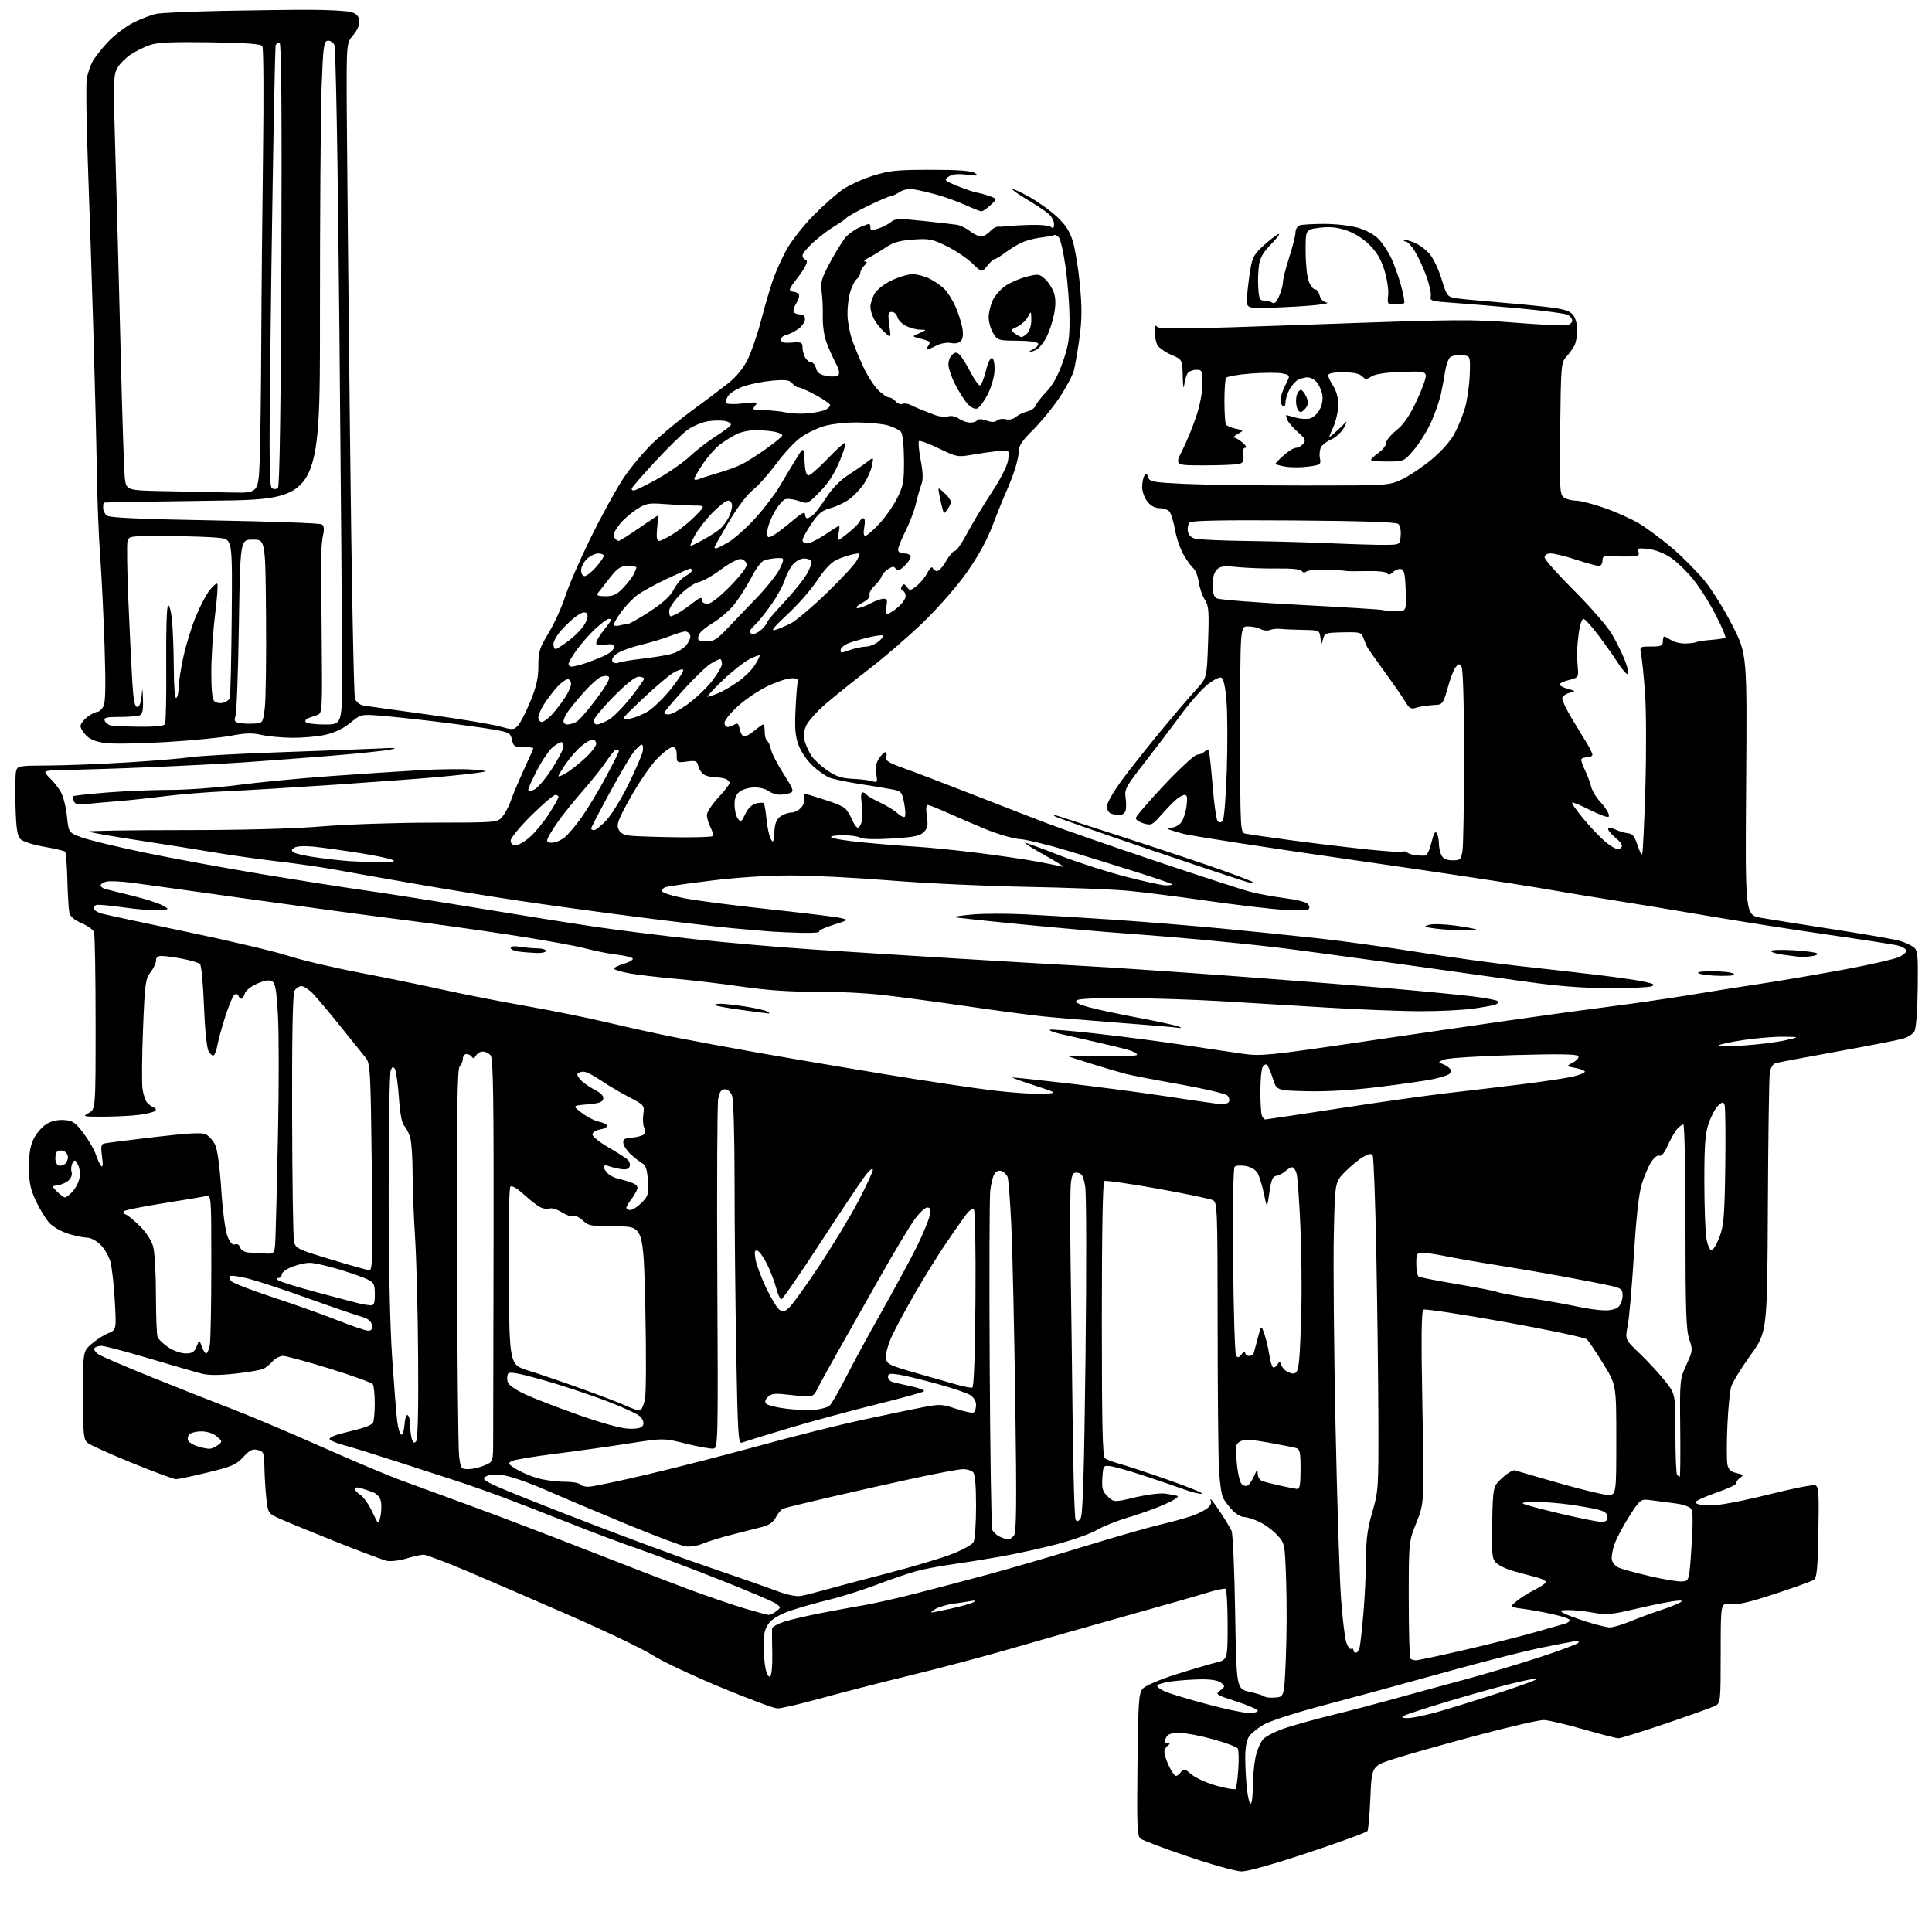<?xml version="1.0" encoding="UTF-8" standalone="no"?>
<svg 
  version="1.1" 
  xmlns="http://www.w3.org/2000/svg" 
  xmlns:xlink="http://www.w3.org/1999/xlink" 
  xmlns:svg="http://www.w3.org/2000/svg"
  xmlns:rdf="http://www.w3.org/1999/02/22-rdf-syntax-ns#"
  xmlns:cc="http://creativecommons.org/ns#"
  xmlns:dc="http://purl.org/dc/elements/1.1/"
  viewBox="0 0 768 768"
  width="768"
  height="768"
>
<style>svg {background-color: white; }</style>"
<path stroke="none" fill="black" fill-rule="evenodd" d="M493.45,743.92C491.28,743.88 481.70,741.20 472.16,737.97C462.62,734.74 454.14,731.54 453.33,730.86C452.06,729.81 451.89,725.43 452.17,701.42C452.47,675.88 452.67,673.02 454.31,671.21C455.32,670.10 461.08,667.63 467.31,665.65C473.46,663.70 480.64,661.57 483.25,660.93C488.00,659.76 488.00,659.76 488.00,645.94C488.00,638.34 487.63,631.89 487.18,631.61C486.72,631.33 483.46,632.00 479.93,633.11C476.39,634.21 461.57,638.45 447.00,642.52C432.43,646.60 412.18,652.36 402.00,655.33C391.82,658.30 373.82,663.08 362.00,665.95C350.18,668.82 333.98,672.98 326.00,675.19C318.02,677.40 310.38,679.17 309.00,679.13C307.62,679.09 297.37,675.26 286.20,670.61C275.04,665.97 263.04,660.30 259.53,658.02C256.03,655.74 241.54,648.78 227.33,642.56C213.12,636.34 194.46,628.27 185.86,624.62C177.25,620.98 169.38,618.00 168.36,618.01C167.34,618.02 164.25,618.70 161.51,619.54C158.76,620.37 155.26,620.78 153.72,620.44C152.19,620.10 142.74,616.55 132.72,612.54C122.70,608.54 112.70,604.41 110.50,603.38C106.63,601.56 106.48,601.29 105.86,595.50C105.51,592.20 105.17,586.70 105.11,583.27C105.01,577.45 104.83,577.00 102.44,576.39C100.36,575.87 99.27,576.41 96.69,579.21C93.90,582.24 92.13,583.00 82.50,585.34C76.45,586.81 70.80,588.00 69.94,588.00C69.08,588.00 61.22,585.09 52.47,581.53C43.72,577.98 35.76,574.38 34.78,573.54C33.20,572.19 33.00,570.07 33.00,554.61C33.00,537.21 33.00,537.21 36.30,534.31C38.12,532.71 41.11,530.78 42.94,530.02C46.28,528.64 46.28,528.64 45.63,517.06C45.27,510.69 44.48,503.72 43.89,501.57C43.30,499.42 41.54,496.38 39.98,494.83C38.43,493.27 36.08,492.00 34.76,492.00C33.44,492.00 30.13,491.34 27.39,490.52C24.66,489.71 21.23,487.80 19.77,486.27C18.31,484.75 15.86,480.80 14.32,477.50C12.06,472.63 11.53,470.09 11.52,464.00C11.50,458.59 12.03,455.42 13.42,452.63C14.48,450.50 16.73,447.91 18.42,446.86C20.40,445.63 22.91,445.05 25.47,445.23C28.92,445.47 29.92,446.14 33.21,450.50C35.29,453.25 37.50,457.07 38.12,459.00C38.74,460.93 39.69,462.95 40.24,463.50C40.90,464.16 41.01,462.90 40.55,459.74C40.05,456.22 40.21,454.88 41.19,454.59C41.91,454.38 50.90,453.22 61.17,452.02C75.28,450.38 80.35,450.12 81.91,450.95C83.05,451.56 84.65,453.35 85.46,454.93C86.40,456.75 87.32,463.33 87.96,472.90C88.56,481.85 89.59,489.47 90.48,491.61C91.50,494.05 92.46,495.04 93.44,494.66C94.30,494.33 95.13,494.83 95.46,495.88C95.80,496.93 97.15,497.76 98.76,497.89C100.27,498.01 103.24,498.19 105.37,498.30C109.23,498.50 109.23,498.50 109.52,491.50C109.68,487.65 110.13,469.15 110.51,450.39C110.90,431.63 110.89,410.58 110.49,403.61C109.89,393.26 109.45,390.78 108.08,390.04C106.94,389.43 105.00,389.77 102.11,391.06C99.68,392.15 97.59,393.85 97.29,394.99C97.00,396.10 96.41,397.00 95.97,397.00C95.53,397.00 94.99,396.47 94.77,395.82C94.56,395.18 93.88,394.96 93.26,395.34C92.64,395.72 91.02,399.51 89.65,403.77C88.28,408.02 86.85,413.19 86.47,415.26C86.09,417.33 85.40,419.25 84.94,419.54C84.48,419.82 83.56,419.04 82.89,417.80C82.18,416.47 81.43,409.02 81.08,399.81C80.75,391.16 80.04,383.68 79.49,383.18C78.95,382.69 75.84,381.77 72.58,381.14C69.33,380.51 65.62,380.00 64.33,380.00C62.72,380.00 62.00,380.58 62.00,381.87C62.00,382.89 61.02,384.97 59.83,386.49C57.83,389.03 57.58,390.91 56.86,408.88C56.42,419.67 56.33,430.43 56.65,432.80C56.98,435.16 57.85,437.71 58.60,438.46C59.35,439.21 60.53,440.02 61.23,440.27C61.93,440.52 62.16,441.09 61.74,441.54C61.32,441.99 58.62,442.70 55.74,443.11C52.86,443.52 46.45,443.87 41.50,443.89C32.97,443.92 32.64,443.84 35.25,442.43C38.00,440.94 38.00,440.94 38.00,406.55C38.00,387.64 37.71,371.41 37.36,370.48C37.00,369.56 34.77,367.97 32.39,366.95C29.49,365.71 27.90,364.34 27.56,362.80C27.28,361.53 26.93,355.70 26.78,349.83C26.63,343.96 26.23,338.89 25.89,338.55C25.55,338.22 21.80,337.34 17.55,336.60C13.27,335.86 9.09,334.52 8.17,333.60C6.85,332.28 6.43,329.51 6.16,320.39C5.98,314.03 6.08,307.83 6.39,306.60C6.93,304.43 7.36,304.35 19.22,304.30C25.98,304.27 40.05,303.72 50.50,303.08C60.95,302.44 72.42,301.49 76.00,300.96C79.58,300.44 95.55,299.57 111.50,299.02C127.45,298.48 144.78,297.82 150.00,297.56C157.38,297.19 158.49,297.29 155.00,298.00C152.53,298.50 141.72,299.61 131.00,300.48C120.28,301.34 105.42,302.47 98.00,302.98C90.58,303.50 73.25,304.40 59.50,304.98C45.75,305.56 30.79,306.03 26.25,306.02C21.71,306.01 18.00,306.38 18.00,306.85C18.00,307.31 18.91,308.52 20.03,309.53C21.15,310.54 22.93,312.77 23.98,314.47C25.06,316.21 26.20,320.51 26.59,324.27C27.27,330.96 27.27,330.96 32.39,332.86C35.20,333.91 46.45,336.63 57.39,338.91C68.32,341.18 89.25,345.03 103.89,347.46C118.52,349.90 137.25,352.84 145.50,354.00C153.75,355.17 173.78,358.32 190.00,361.00C206.22,363.69 227.15,367.02 236.50,368.40C245.85,369.78 263.85,372.03 276.50,373.39C289.15,374.76 310.07,376.57 323.00,377.42C335.93,378.27 361.57,379.89 380.00,381.01C398.43,382.13 421.82,383.50 432.00,384.05C442.18,384.60 468.73,386.40 491.00,388.05C513.27,389.70 541.62,391.94 554.00,393.02C566.38,394.10 580.67,395.49 585.77,396.12C590.87,396.74 595.26,397.61 595.53,398.05C595.81,398.50 595.24,399.10 594.26,399.41C593.29,399.71 589.35,400.41 585.50,400.96C581.65,401.51 572.42,401.96 565.00,401.97C557.58,401.98 540.70,401.32 527.50,400.52C514.30,399.72 495.18,398.57 485.00,397.96C474.82,397.36 458.06,396.81 447.74,396.74C435.92,396.66 428.60,397.00 427.95,397.65C427.23,398.37 428.61,399.18 432.44,400.27C435.49,401.14 444.40,403.05 452.24,404.53C460.08,406.00 467.40,407.59 468.50,408.05C470.04,408.69 469.81,408.79 467.50,408.47C465.85,408.24 455.27,407.35 444.00,406.50C432.73,405.64 419.45,404.53 414.50,404.02C409.55,403.51 396.12,401.72 384.66,400.04C373.20,398.37 358.13,396.34 351.16,395.54C344.20,394.74 331.98,394.13 324.00,394.20C313.99,394.28 305.01,393.66 295.00,392.21C287.02,391.05 274.88,389.62 268.00,389.02C261.12,388.42 252.91,387.43 249.75,386.83C246.59,386.23 244.00,385.42 244.00,385.03C244.00,384.64 245.81,383.77 248.03,383.11C250.24,382.45 251.81,381.51 251.51,381.02C251.21,380.54 248.39,379.85 245.23,379.49C242.08,379.13 236.35,377.99 232.50,376.96C228.65,375.93 215.15,373.51 202.50,371.58C189.85,369.65 170.28,366.91 159.00,365.50C147.72,364.09 120.72,360.43 99.00,357.38C77.28,354.32 56.14,351.39 52.04,350.86C47.93,350.33 43.54,350.15 42.29,350.46C41.03,350.78 40.00,351.45 40.00,351.95C40.00,352.45 40.79,353.09 41.75,353.36C42.71,353.64 47.55,354.84 52.50,356.05C57.45,357.25 62.85,358.97 64.50,359.87C67.50,361.50 67.50,361.50 62.99,361.79C60.51,361.96 54.21,361.46 48.99,360.69C43.77,359.92 38.92,359.51 38.21,359.77C37.50,360.03 37.08,360.73 37.27,361.32C37.47,361.91 38.95,362.75 40.57,363.20C42.18,363.64 57.45,366.92 74.50,370.48C91.55,374.05 109.55,378.30 114.50,379.93C119.45,381.57 132.05,384.55 142.50,386.55C152.95,388.56 168.25,391.69 176.50,393.51C184.75,395.33 199.60,398.24 209.50,399.97C219.40,401.70 234.03,404.67 242.00,406.57C249.97,408.47 262.12,411.13 269.00,412.48C275.88,413.83 290.27,416.50 301.00,418.41C311.73,420.32 334.23,424.14 351.00,426.90C367.77,429.66 387.61,432.63 395.08,433.51C402.55,434.39 411.32,434.97 414.58,434.81C420.50,434.50 420.50,434.50 411.32,431.51C406.27,429.87 402.24,428.43 402.35,428.32C402.46,428.21 412.22,429.23 424.03,430.59C435.84,431.95 452.93,434.20 462.00,435.57C471.07,436.95 480.58,438.34 483.11,438.66C486.22,439.06 487.98,438.85 488.48,438.03C488.90,437.36 488.62,436.21 487.87,435.47C487.12,434.74 478.62,432.74 469.00,431.03C459.38,429.32 449.70,427.45 447.50,426.89C445.30,426.33 439.11,424.50 433.75,422.83C428.39,421.17 424.00,419.73 424.00,419.65C424.00,419.57 430.30,419.66 438.00,419.85C446.29,420.05 452.00,419.81 452.00,419.25C452.00,418.74 450.31,417.84 448.25,417.25C446.19,416.67 440.00,415.18 434.50,413.95C429.00,412.72 422.77,411.30 420.65,410.79C418.53,410.28 417.03,409.64 417.31,409.35C417.60,409.07 426.30,409.79 436.66,410.96C447.02,412.13 462.70,414.18 471.50,415.53C480.30,416.87 490.72,418.42 494.64,418.97C501.12,419.87 505.30,419.45 539.14,414.47C559.69,411.44 587.30,407.42 600.50,405.53C613.70,403.64 631.92,401.14 641.00,399.98C650.08,398.82 664.02,396.79 672.00,395.47C679.98,394.15 692.80,392.12 700.50,390.96C708.20,389.80 722.83,387.30 733.00,385.42C743.17,383.53 753.00,381.30 754.83,380.47C756.66,379.64 757.98,378.43 757.76,377.78C757.54,377.12 756.04,376.26 754.43,375.85C752.82,375.44 740.25,373.50 726.50,371.53C712.75,369.56 691.15,366.17 678.50,364.01C665.85,361.84 649.65,359.16 642.50,358.05C635.35,356.95 621.62,354.68 612.00,353.00C602.38,351.33 567.95,346.16 535.50,341.51C503.05,336.85 473.82,332.34 470.54,331.48C467.26,330.62 464.38,329.71 464.13,329.46C463.87,329.21 464.57,329.00 465.68,329.00C466.78,329.00 468.43,328.18 469.34,327.18C470.25,326.17 471.28,323.25 471.63,320.68C472.13,317.03 471.96,316.00 470.88,316.00C470.11,316.00 468.36,317.04 466.99,318.32C465.62,319.60 463.00,322.35 461.17,324.44C458.12,327.94 457.59,328.17 454.67,327.34C452.93,326.83 451.50,325.89 451.50,325.23C451.50,324.57 456.59,318.62 462.82,312.01C469.05,305.41 474.92,300.00 475.87,300.00C476.82,300.00 478.13,299.47 478.78,298.82C479.43,298.17 480.18,297.85 480.44,298.11C480.70,298.37 481.41,304.64 482.00,312.04C482.60,319.44 483.52,325.92 484.04,326.44C484.65,327.05 485.37,327.03 486.02,326.38C486.59,325.81 487.31,317.03 487.66,306.43C488.01,296.02 487.96,283.53 487.55,278.68C487.05,272.68 486.37,269.70 485.44,269.34C484.68,269.05 482.14,270.39 479.78,272.32C477.43,274.25 472.80,279.52 469.50,284.02C466.20,288.53 459.76,297.00 455.20,302.86C447.49,312.74 446.94,313.76 447.45,317.17C447.75,319.19 447.73,321.55 447.39,322.42C447.06,323.29 445.97,324.00 444.97,324.00C443.98,324.00 442.45,323.73 441.58,323.39C440.71,323.06 440.00,321.75 440.00,320.48C440.00,319.21 442.78,314.42 446.18,309.84C449.57,305.26 456.65,296.34 461.90,290.01C467.15,283.68 473.32,276.48 475.60,274.00C479.74,269.50 479.74,269.50 480.23,255.31C480.66,242.90 480.50,240.79 478.96,238.43C477.98,236.95 476.90,233.81 476.54,231.45C476.19,229.09 475.22,226.60 474.39,225.91C473.56,225.22 471.82,222.82 470.52,220.58C469.22,218.34 467.67,213.85 467.09,210.61C466.50,207.37 465.51,204.11 464.89,203.36C464.26,202.61 462.49,202.00 460.95,202.00C459.11,202.00 457.43,201.09 456.07,199.37C454.93,197.92 454.01,195.33 454.02,193.62C454.02,191.90 454.42,189.88 454.91,189.12C455.60,188.02 455.91,188.14 456.41,189.71C456.98,191.51 458.27,191.75 470.68,192.35C478.18,192.71 499.57,193.00 518.22,193.00C552.12,193.00 552.12,193.00 557.31,190.55C560.17,189.20 565.43,185.68 569.00,182.73C572.92,179.49 576.56,175.40 578.16,172.43C579.63,169.72 581.53,165.03 582.40,162.00C583.27,158.97 584.09,153.12 584.24,149.00C584.50,141.50 584.50,141.50 581.18,141.18C579.36,141.01 577.26,141.37 576.51,141.99C575.77,142.61 574.88,145.00 574.53,147.31C574.19,149.61 573.42,153.75 572.82,156.50C572.22,159.25 570.46,164.33 568.91,167.79C567.36,171.25 564.29,176.18 562.09,178.76C558.09,183.44 558.09,183.44 551.54,183.47C547.95,183.49 545.00,183.19 545.00,182.82C545.00,182.44 546.35,181.17 548.00,180.00C549.65,178.83 551.00,177.07 551.00,176.10C551.00,175.13 552.84,172.86 555.08,171.06C558.01,168.70 560.28,165.39 563.14,159.32C565.33,154.67 566.97,150.11 566.78,149.18C566.49,147.72 565.22,147.54 556.97,147.84C550.93,148.06 546.68,148.70 545.22,149.63C543.21,150.91 542.76,150.90 541.40,149.54C540.36,148.50 537.94,148.00 533.93,148.00C529.85,148.00 528.00,148.39 528.01,149.25C528.01,149.94 528.91,151.85 530.00,153.50C531.25,155.39 531.98,158.16 531.97,161.00C531.96,163.47 531.04,167.51 529.93,169.97C527.90,174.44 527.90,174.44 530.67,171.97C532.20,170.61 534.05,168.82 534.79,168.00C535.53,167.18 535.32,168.02 534.32,169.88C533.31,171.76 531.07,173.87 529.29,174.63C527.52,175.38 525.65,176.79 525.13,177.76C524.61,178.73 524.41,180.71 524.69,182.15C525.17,184.65 524.93,184.82 520.12,185.48C517.32,185.87 513.23,185.88 511.02,185.50C508.81,185.13 507.00,184.63 507.00,184.40C507.00,184.16 508.46,182.64 510.25,181.02C512.04,179.39 514.23,178.05 515.13,178.03C516.02,178.01 517.35,177.29 518.07,176.41C519.20,175.05 518.88,174.38 515.81,171.66C513.84,169.92 511.97,167.71 511.65,166.75C511.32,165.79 511.16,165.00 511.29,165.00C511.41,165.00 513.05,165.44 514.92,165.98C516.80,166.52 519.40,166.69 520.70,166.36C522.00,166.03 523.77,164.41 524.63,162.74C525.61,160.86 525.97,158.58 525.59,156.68C525.25,155.00 524.24,152.81 523.33,151.82C522.43,150.82 520.83,150.00 519.78,150.00C518.73,150.00 517.00,150.46 515.94,151.03C514.89,151.60 513.34,153.37 512.51,154.98C511.68,156.59 511.00,158.85 511.00,160.01C511.00,161.17 510.55,161.84 510.00,161.50C509.45,161.16 509.00,159.99 509.00,158.90C509.00,157.81 509.89,155.17 510.98,153.04C512.96,149.15 512.96,149.15 509.85,148.47C508.13,148.09 502.52,148.10 497.37,148.48C492.22,148.87 487.72,149.65 487.37,150.22C487.01,150.79 486.73,154.96 486.73,159.50C486.73,164.04 487.00,168.20 487.34,168.75C487.68,169.29 489.43,170.05 491.23,170.42C494.50,171.10 494.50,171.10 492.00,172.51C490.62,173.29 489.99,173.95 490.60,173.96C491.20,173.98 492.73,174.90 494.00,176.00C495.27,177.10 495.74,178.00 495.04,178.00C494.21,178.00 493.92,179.01 494.20,180.93C494.54,183.25 494.20,183.98 492.57,184.42C491.43,184.72 485.21,184.98 478.74,184.99C466.97,185.00 466.97,185.00 469.98,179.04C471.63,175.77 474.11,169.73 475.49,165.62C476.98,161.20 478.00,155.87 478.00,152.57C478.00,147.37 477.84,147.00 475.62,147.00C474.31,147.00 472.78,147.56 472.20,148.25C471.63,148.94 470.97,151.08 470.74,153.00C470.50,155.03 470.25,153.64 470.16,149.71C470.00,142.93 470.00,142.93 465.57,141.03C463.13,139.99 460.66,138.23 460.07,137.13C459.48,136.03 459.01,133.64 459.02,131.82C459.03,129.60 459.31,128.95 459.88,129.85C460.60,130.97 470.82,130.83 522.12,128.99C579.15,126.94 584.83,126.89 602.31,128.28C612.66,129.11 622.00,129.55 623.06,129.27C624.13,128.99 625.00,128.16 625.00,127.42C625.00,126.68 624.21,125.66 623.25,125.15C622.29,124.65 613.85,123.52 604.50,122.64C595.15,121.77 583.17,120.76 577.88,120.40C569.07,119.80 568.30,119.58 568.75,117.84C569.02,116.80 568.23,113.15 566.98,109.72C565.73,106.30 563.65,101.81 562.34,99.75C561.04,97.69 559.46,96.00 558.82,96.00C558.19,96.00 557.90,95.77 558.18,95.49C558.46,95.20 560.28,95.64 562.23,96.45C564.17,97.26 566.94,99.32 568.37,101.03C569.81,102.74 571.93,107.24 573.08,111.04C575.02,117.42 575.42,117.98 578.34,118.48C580.08,118.78 586.90,119.45 593.50,119.98C600.10,120.51 609.55,121.41 614.50,121.98C621.61,122.81 623.87,123.47 625.25,125.12C626.27,126.34 627.00,128.88 627.00,131.18C627.00,133.35 626.49,136.11 625.88,137.32C625.26,138.52 623.79,140.55 622.63,141.83C620.59,144.06 620.49,145.27 620.19,170.30C619.90,194.27 620.02,196.54 621.63,197.72C622.59,198.42 624.76,199.01 626.44,199.01C628.12,199.02 633.22,200.32 637.78,201.91C642.33,203.49 648.57,206.30 651.64,208.14C654.71,209.99 660.55,214.33 664.62,217.79C668.69,221.24 674.48,227.07 677.50,230.72C680.52,234.38 685.58,242.51 688.74,248.78C694.50,260.19 694.50,260.19 694.11,311.97C693.73,363.75 693.73,363.75 700.11,364.86C703.63,365.47 716.62,367.53 729.00,369.45C741.38,371.37 753.10,373.40 755.05,373.96C757.00,374.52 759.47,375.63 760.55,376.42C762.35,377.74 762.49,379.01 762.32,392.85C762.22,401.41 761.68,408.73 761.06,409.89C760.46,411.01 758.29,412.39 756.23,412.95C754.18,413.51 742.38,415.81 730.00,418.05C717.62,420.29 706.73,422.34 705.78,422.62C704.80,422.90 703.84,424.48 703.53,426.31C703.24,428.06 702.88,452.00 702.75,479.50C702.50,529.50 702.50,529.50 695.83,538.74C692.16,543.82 688.72,549.44 688.17,551.24C687.63,553.03 686.94,560.12 686.65,567.00C686.36,573.88 686.37,580.71 686.67,582.19C687.07,584.20 688.00,585.06 690.30,585.57C693.10,586.18 693.23,586.36 691.63,587.53C690.66,588.24 690.01,589.20 690.18,589.66C690.36,590.12 686.79,591.79 682.25,593.36C677.71,594.94 674.00,596.63 674.00,597.11C674.00,597.60 675.01,598.07 676.25,598.15C677.49,598.23 680.52,598.23 683.00,598.15C685.48,598.06 694.83,596.16 703.80,593.91C712.76,591.66 720.79,590.09 721.63,590.41C722.94,590.92 723.12,593.56 722.83,609.04C722.56,623.72 722.22,627.25 721.00,628.04C720.17,628.56 713.20,631.07 705.51,633.60C695.22,636.98 690.52,638.06 687.76,637.69C684.00,637.19 684.00,637.19 684.00,657.06C684.00,676.16 683.92,676.97 681.92,678.04C680.78,678.65 671.97,681.82 662.35,685.08C652.73,688.33 644.20,691.00 643.39,691.00C642.57,691.00 636.31,689.39 629.46,687.43C622.61,685.47 615.54,683.80 613.75,683.73C611.96,683.66 599.92,686.43 587.00,689.89C574.08,693.35 559.40,697.48 554.40,699.09C545.29,702.00 545.29,702.00 544.75,714.42C544.46,721.25 543.94,727.28 543.60,727.83C543.27,728.38 532.73,732.24 520.20,736.41C506.20,741.07 495.88,743.97 493.45,743.92zM497.14,717.00C497.61,717.00 498.00,714.14 498.00,710.64C498.00,707.14 498.46,701.87 499.01,698.94C499.57,695.98 501.00,692.57 502.20,691.29C503.41,690.00 507.75,687.91 511.94,686.59C516.10,685.28 524.45,683.00 530.50,681.53C536.55,680.06 546.90,677.34 553.50,675.50C560.10,673.66 572.48,670.29 581.00,668.00C589.52,665.72 603.35,661.62 611.72,658.88C620.09,656.14 627.20,653.48 627.52,652.97C627.86,652.41 626.75,652.27 624.80,652.62C622.98,652.94 617.23,654.07 612.00,655.12C606.77,656.18 591.70,660.00 578.50,663.63C565.30,667.25 551.58,671.03 548.00,672.01C544.42,672.99 533.62,675.89 524.00,678.46C514.38,681.02 504.61,684.23 502.30,685.58C499.98,686.93 497.40,689.02 496.55,690.24C495.56,691.65 495.00,694.66 495.00,698.58C495.00,701.95 495.29,707.47 495.64,710.85C496.00,714.23 496.67,717.00 497.14,717.00zM491.13,711.14C491.48,710.79 491.98,707.27 492.24,703.33C492.51,699.39 492.41,695.66 492.02,695.03C491.63,694.41 487.31,692.79 482.41,691.43C477.51,690.07 471.54,688.91 469.14,688.85C466.42,688.78 464.45,689.26 463.90,690.12C463.42,690.88 463.02,691.84 463.02,692.25C463.01,692.66 463.56,693.01 464.25,693.02C465.16,693.03 465.19,693.23 464.35,693.77C463.72,694.17 463.05,695.17 462.88,696.00C462.70,696.83 463.44,699.40 464.53,701.72C465.61,704.05 466.90,705.96 467.39,705.97C467.88,705.99 468.81,705.28 469.45,704.40C470.49,702.97 470.94,703.08 473.66,705.37C475.33,706.77 479.80,708.79 483.60,709.85C487.39,710.91 490.78,711.49 491.13,711.14zM559.51,682.97C561.16,682.99 566.34,681.94 571.01,680.65C575.68,679.35 586.87,675.88 595.87,672.94C604.87,669.99 611.78,667.43 611.23,667.24C610.68,667.06 605.56,668.08 599.86,669.52C594.16,670.95 582.75,674.17 574.50,676.66C566.25,679.16 558.83,681.59 558.00,682.07C556.90,682.70 557.31,682.95 559.51,682.97zM496.25,680.93C498.31,680.97 500.00,680.58 500.00,680.06C500.00,679.55 496.16,677.87 491.46,676.34C483.23,673.66 483.00,673.51 485.04,671.97C487.03,670.47 487.05,670.29 485.42,668.94C484.31,668.02 481.50,667.52 477.59,667.56C474.24,667.59 468.91,667.96 465.75,668.38C462.59,668.80 460.00,669.58 460.00,670.12C460.00,670.66 461.54,671.75 463.43,672.54C465.32,673.32 472.63,675.52 479.68,677.41C486.73,679.31 494.19,680.89 496.25,680.93zM506.96,674.80C510.50,674.50 510.50,674.50 511.15,659.00C511.50,650.48 511.56,636.75 511.27,628.50C510.75,613.50 510.75,613.50 507.63,610.13C505.91,608.27 502.70,605.92 500.50,604.90C498.30,603.88 495.57,603.03 494.44,603.02C493.30,603.01 491.22,601.76 489.81,600.25C488.40,598.74 486.76,596.56 486.18,595.42C485.59,594.27 484.87,589.32 484.58,584.42C484.29,579.51 484.04,553.58 484.03,526.79C484.00,480.78 483.90,478.02 482.19,477.10C481.19,476.57 471.29,474.50 460.18,472.51C449.08,470.52 439.54,469.16 439.00,469.50C438.35,469.90 438.00,489.45 438.00,524.44C438.00,566.72 438.28,578.97 439.25,579.70C439.94,580.22 442.52,581.20 445.00,581.86C447.48,582.53 456.21,585.42 464.42,588.29C472.62,591.16 478.64,593.64 477.79,593.80C476.93,593.97 473.60,593.13 470.37,591.94C467.14,590.76 459.85,588.27 454.18,586.42C448.50,584.57 442.65,582.93 441.18,582.78C438.63,582.51 438.49,582.74 438.21,587.53C437.96,591.81 438.28,592.92 440.38,594.89C442.85,597.21 442.85,597.21 451.19,595.24C455.77,594.16 461.09,593.47 463.01,593.71C464.93,593.95 467.18,594.37 468.00,594.64C468.88,594.93 466.81,596.31 462.96,598.01C459.37,599.59 452.84,601.94 448.46,603.22C444.08,604.50 438.48,606.75 436.00,608.21C433.52,609.67 426.32,612.22 420.00,613.88C413.68,615.54 403.32,617.80 397.00,618.89C390.68,619.99 381.90,621.39 377.50,622.00C373.10,622.61 367.02,623.79 364.00,624.62C360.98,625.45 354.00,627.84 348.50,629.94C343.00,632.04 334.45,634.73 329.50,635.93C324.55,637.13 317.62,639.10 314.10,640.31C309.88,641.77 306.99,643.48 305.60,645.33C304.04,647.43 303.51,649.59 303.52,653.82C303.53,656.95 303.89,661.20 304.32,663.28C304.77,665.47 305.53,666.79 306.13,666.42C306.73,666.05 307.09,662.18 306.98,657.14C306.89,652.39 306.85,647.97 306.90,647.33C306.96,646.69 309.14,645.48 311.75,644.64C314.36,643.80 321.23,642.21 327.00,641.10C332.77,639.99 340.43,638.58 344.00,637.98C347.57,637.37 356.57,635.33 364.00,633.44C371.43,631.55 384.70,628.05 393.50,625.67C402.30,623.28 419.28,618.33 431.23,614.66C443.18,610.99 456.68,607.12 461.23,606.05C465.78,604.98 471.50,603.40 473.95,602.53C476.40,601.66 479.20,600.22 480.18,599.34C481.15,598.46 481.71,597.34 481.42,596.87C481.12,596.39 481.07,596.00 481.30,596.00C481.53,596.00 483.27,598.36 485.18,601.25C487.08,604.14 489.05,607.40 489.56,608.50C490.07,609.60 490.72,624.19 490.99,640.93C491.50,671.35 491.50,671.35 496.78,672.54C499.68,673.19 502.37,674.04 502.74,674.41C503.12,674.79 505.02,674.96 506.96,674.80zM562.83,660.00C563.65,660.00 572.23,658.18 581.91,655.94C591.58,653.71 604.23,650.54 610.00,648.89C615.77,647.24 621.29,645.66 622.25,645.38C623.21,645.09 624.00,644.48 624.00,644.01C624.00,643.54 620.96,642.49 617.25,641.67C613.54,640.85 608.15,639.87 605.28,639.50C600.06,638.82 600.06,638.82 602.78,636.55C604.28,635.30 607.38,633.32 609.68,632.15C611.98,630.98 614.13,629.59 614.46,629.06C614.79,628.53 613.13,627.60 610.78,626.99C608.43,626.39 604.22,625.25 601.43,624.47C598.64,623.69 595.56,622.17 594.60,621.11C593.07,619.42 592.89,617.39 593.17,605.01C593.50,590.84 593.50,590.84 597.22,587.44C599.26,585.57 601.51,584.23 602.22,584.48C602.92,584.72 610.55,586.94 619.16,589.40C627.78,591.87 636.55,594.03 638.66,594.20C642.50,594.50 642.50,594.50 642.50,572.50C642.50,550.50 642.50,550.50 637.31,542.09C634.45,537.47 631.53,533.11 630.81,532.41C630.09,531.71 615.43,528.61 598.23,525.52C581.03,522.43 566.45,520.22 565.84,520.60C565.02,521.10 564.91,531.64 565.43,559.40C566.15,597.50 566.15,597.50 563.08,605.17C560.00,612.83 560.00,612.83 560.00,635.75C560.00,648.35 560.30,658.97 560.67,659.33C561.03,659.70 562.01,660.00 562.83,660.00zM538.98,657.00C539.52,657.00 540.20,655.99 540.49,654.75C540.78,653.51 541.46,647.33 542.00,641.00C542.54,634.67 543.00,625.00 543.01,619.50C543.03,611.86 543.63,607.51 545.52,601.05C547.91,592.93 548.00,591.55 547.93,565.05C547.89,549.90 547.52,520.16 547.12,498.97C546.72,477.77 546.06,459.91 545.66,459.27C545.14,458.42 544.06,458.62 541.72,460.00C539.95,461.05 536.73,463.71 534.58,465.92C530.65,469.94 530.65,469.94 530.21,491.22C529.96,502.92 530.27,537.02 530.90,567.00C531.53,596.98 532.51,627.80 533.08,635.50C533.65,643.20 534.57,650.97 535.14,652.76C535.70,654.55 536.57,655.76 537.08,655.45C537.59,655.14 538.00,655.36 538.00,655.94C538.00,656.52 538.44,657.00 538.98,657.00zM639.78,646.92C641.03,646.96 644.63,645.93 647.78,644.63C650.93,643.33 656.42,641.29 660.00,640.11C663.58,638.93 667.17,637.50 668.00,636.93C669.09,636.17 668.27,636.06 665.00,636.52C662.52,636.86 655.70,638.27 649.84,639.64C640.55,641.81 638.43,642.00 633.40,641.07C630.23,640.48 625.80,640.01 623.57,640.03C619.99,640.06 619.74,640.20 621.50,641.22C622.60,641.86 626.65,643.38 630.50,644.61C634.35,645.83 638.53,646.87 639.78,646.92zM305.56,641.95C306.14,641.98 307.49,641.33 308.56,640.50C310.46,639.03 310.46,638.97 308.62,637.54C307.58,636.74 296.95,632.23 284.99,627.52C273.03,622.81 258.80,617.44 253.37,615.59C247.94,613.75 236.07,609.30 227.00,605.70C217.93,602.10 205.78,597.38 200.00,595.21C194.22,593.04 185.68,590.03 181.00,588.53C176.32,587.02 165.75,583.59 157.50,580.91C149.25,578.23 139.91,575.34 136.75,574.49C133.59,573.64 131.00,572.52 131.00,572.01C131.00,571.50 132.80,570.61 135.00,570.04C137.20,569.47 140.91,568.50 143.25,567.90C145.59,567.29 147.83,566.28 148.23,565.65C148.64,565.02 148.97,561.58 148.97,558.00C148.97,554.42 148.63,550.96 148.21,550.30C147.79,549.64 140.08,546.83 131.07,544.05C122.06,541.27 113.71,539.00 112.50,539.00C111.30,539.00 109.46,539.94 108.42,541.09C107.37,542.24 105.77,543.59 104.85,544.08C103.94,544.57 98.94,545.44 93.74,546.02C87.51,546.72 82.97,546.75 80.40,546.10C78.25,545.57 68.85,542.85 59.50,540.07C50.15,537.28 41.51,535.00 40.31,535.00C39.10,535.00 37.85,535.43 37.53,535.96C37.20,536.48 37.96,537.58 39.22,538.40C40.47,539.21 50.05,543.33 60.50,547.55C70.95,551.77 85.12,557.37 92.00,559.99C98.88,562.61 114.85,569.36 127.50,574.98C140.15,580.61 154.55,586.68 159.50,588.47C164.45,590.27 177.72,595.14 189.00,599.28C200.28,603.43 221.20,611.42 235.50,617.03C249.80,622.64 267.41,629.41 274.64,632.09C281.87,634.76 291.55,638.06 296.14,639.42C300.74,640.78 304.98,641.92 305.56,641.95zM370.30,640.96C370.74,640.98 374.34,640.27 378.30,639.38C382.26,638.49 386.18,637.36 387.00,636.87C388.08,636.23 387.79,636.10 386.00,636.43C384.62,636.68 381.48,637.16 379.00,637.49C376.52,637.83 373.38,638.74 372.00,639.51C370.62,640.29 369.86,640.95 370.30,640.96zM318.50,634.39C320.15,634.08 324.43,633.00 328.00,631.99C331.57,630.97 342.60,628.05 352.50,625.48C362.40,622.92 373.99,619.48 378.25,617.83C382.52,616.19 386.46,614.01 387.00,612.99C387.55,611.97 388.00,605.57 388.00,598.77C388.00,590.48 387.60,586.00 386.80,585.20C386.14,584.54 384.37,584.00 382.87,584.00C381.37,584.00 372.80,585.59 363.82,587.53C354.84,589.47 339.71,592.87 330.20,595.08C320.68,597.29 312.23,599.36 311.41,599.67C310.59,599.99 309.26,601.52 308.46,603.08C307.46,605.01 305.78,606.24 303.24,606.91C301.18,607.45 295.87,608.80 291.43,609.92C287.00,611.03 281.62,612.68 279.48,613.57C277.24,614.51 274.24,614.98 272.39,614.68C270.63,614.39 260.26,610.48 249.34,605.98C238.43,601.49 223.88,595.35 217.00,592.33C209.69,589.13 202.42,586.65 199.50,586.34C196.12,586.00 193.91,586.27 192.69,587.20C191.07,588.42 194.60,590.02 225.19,601.98C244.06,609.36 268.95,618.61 280.50,622.54C292.05,626.47 304.65,630.87 308.50,632.32C313.06,634.03 316.55,634.75 318.50,634.39zM668.50,628.66C671.50,628.50 671.50,628.50 672.39,614.77C673.05,604.67 672.98,600.68 672.12,599.65C671.49,598.88 668.83,597.99 666.23,597.66C663.63,597.34 659.39,596.78 656.82,596.42C652.14,595.76 652.14,595.76 647.64,602.78C645.17,606.64 642.50,611.71 641.71,614.05C640.91,616.39 640.49,619.18 640.77,620.24C641.05,621.30 642.24,622.61 643.43,623.15C644.61,623.69 650.06,625.18 655.54,626.48C661.02,627.77 666.85,628.75 668.50,628.66zM400.63,611.93C401.25,611.97 402.33,611.31 403.03,610.46C404.06,609.22 404.17,598.58 403.59,557.21C403.19,528.77 402.49,497.40 402.03,487.50C401.58,477.60 400.89,468.75 400.52,467.83C400.15,466.91 399.10,465.87 398.20,465.52C397.24,465.15 396.07,465.55 395.39,466.49C394.75,467.36 393.96,470.43 393.64,473.29C393.32,476.16 393.22,507.30 393.42,542.50C393.61,577.70 394.07,607.23 394.44,608.12C394.81,609.02 396.10,610.22 397.31,610.81C398.51,611.39 400.01,611.90 400.63,611.93zM151.21,602.88C151.62,601.02 151.71,598.31 151.42,596.85C151.08,595.16 149.90,593.82 148.19,593.16C146.71,592.60 144.49,591.85 143.25,591.50C142.01,591.15 141.00,591.29 141.00,591.82C141.00,592.34 142.02,593.44 143.27,594.26C144.52,595.07 146.65,598.11 148.00,601.00C150.47,606.27 150.47,606.27 151.21,602.88zM429.53,603.62C430.45,602.37 430.95,586.25 431.51,539.38C431.92,504.26 431.87,474.55 431.38,471.66C430.67,467.51 430.08,466.44 428.39,466.20C426.60,465.94 426.19,466.53 425.71,470.09C425.41,472.40 425.34,486.71 425.57,501.89C425.80,517.08 426.18,546.02 426.41,566.21C426.64,586.40 427.16,603.46 427.57,604.11C428.10,604.98 428.64,604.85 429.53,603.62zM636.25,604.93C638.34,604.98 639.00,604.53 639.00,603.04C639.00,601.61 637.98,600.81 635.25,600.10C633.19,599.56 627.98,598.64 623.68,598.06C619.38,597.48 613.34,597.00 610.26,597.00C607.18,597.00 604.96,597.29 605.32,597.65C605.68,598.02 612.17,599.78 619.74,601.58C627.31,603.38 634.74,604.88 636.25,604.93zM515.75,591.90C516.65,591.97 517.00,589.80 517.00,584.07C517.00,577.37 516.73,576.05 515.25,575.62C514.29,575.34 509.38,574.37 504.35,573.47C497.37,572.22 494.69,572.09 493.09,572.95C491.16,573.98 491.04,574.65 491.62,581.29C491.96,585.25 492.82,589.12 493.53,589.87C494.23,590.62 495.35,590.90 496.00,590.50C496.66,590.09 497.81,588.35 498.56,586.63C499.74,583.91 499.93,583.80 499.96,585.78C499.98,587.04 500.75,588.35 501.68,588.71C502.60,589.06 505.86,589.90 508.93,590.57C511.99,591.24 515.06,591.84 515.75,591.90zM233.87,591.00C235.39,591.00 246.05,588.78 257.56,586.06C269.08,583.34 289.22,578.16 302.33,574.56C315.44,570.95 333.66,566.38 342.83,564.41C352.00,562.43 362.79,560.19 366.80,559.42C373.61,558.11 374.51,558.15 380.10,560.03C383.40,561.15 386.53,561.79 387.05,561.47C387.57,561.15 388.00,559.79 388.00,558.46C388.00,557.06 387.06,555.44 385.75,554.59C384.51,553.78 378.55,551.76 372.50,550.10C366.45,548.44 359.59,546.77 357.25,546.41C353.78,545.87 353.00,546.03 353.00,547.30C353.00,548.16 353.79,549.09 354.75,549.36C355.71,549.63 359.10,550.41 362.28,551.10C365.46,551.78 367.71,552.66 367.28,553.06C366.85,553.46 358.10,555.87 347.83,558.41C337.56,560.95 321.81,565.24 312.83,567.94C303.85,570.64 295.79,573.13 294.91,573.47C293.49,574.03 293.26,570.33 292.66,537.29C292.30,517.06 292.00,486.47 292.00,469.32C292.00,451.48 291.58,437.03 291.02,435.57C290.45,434.05 289.27,433.00 288.14,433.00C286.72,433.00 286.04,433.97 285.50,436.75C285.11,438.81 284.95,470.87 285.14,507.99C285.48,572.41 285.42,575.49 283.69,575.82C282.70,576.01 277.81,575.15 272.83,573.90C263.78,571.64 263.78,571.64 249.64,573.85C241.86,575.07 228.66,576.91 220.30,577.96C211.93,579.00 204.31,580.29 203.35,580.82C201.83,581.68 202.03,582.05 205.06,583.91C206.95,585.08 210.72,586.70 213.43,587.52C216.14,588.33 220.95,589.00 224.12,589.00C227.29,589.00 230.16,589.45 230.50,590.00C230.84,590.55 232.36,591.00 233.87,591.00zM667.73,587.00C667.94,587.00 668.03,578.29 667.91,567.65C667.72,548.66 667.76,548.21 670.36,542.54C672.90,536.98 672.94,536.59 671.50,532.35C670.26,528.71 670.00,520.79 670.00,487.47C670.00,465.21 669.62,447.00 669.15,447.00C668.69,447.00 667.58,447.80 666.69,448.79C665.80,449.77 664.15,452.68 663.01,455.24C661.67,458.28 660.47,459.73 659.59,459.40C658.79,459.09 657.41,460.24 656.21,462.19C655.10,464.01 653.44,467.98 652.53,471.00C651.47,474.51 650.37,484.63 649.49,499.00C648.73,511.38 647.63,523.97 647.04,526.99C645.96,532.47 645.96,532.47 651.83,538.07C655.05,541.15 659.56,546.03 661.84,548.92C666.00,554.18 666.00,554.18 666.00,569.92C666.00,578.58 666.30,585.97 666.67,586.33C667.03,586.70 667.51,587.00 667.73,587.00zM186.10,584.00C187.73,584.00 190.62,583.35 192.53,582.55C196.00,581.10 196.00,581.10 196.04,573.30C196.07,569.01 196.14,533.01 196.20,493.29C196.29,435.96 196.05,420.77 195.04,419.54C194.33,418.69 192.93,418.00 191.93,418.00C190.92,418.00 189.69,418.73 189.19,419.63C188.57,420.74 188.06,420.90 187.58,420.13C187.20,419.51 186.23,419.00 185.44,419.00C184.65,419.00 184.00,419.81 184.00,420.80C184.00,421.79 183.44,423.16 182.75,423.85C181.77,424.84 181.54,441.09 181.68,499.30C181.78,540.11 182.15,575.86 182.50,578.75C183.11,583.76 183.28,584.00 186.10,584.00zM83.06,575.91C83.92,575.96 85.49,575.32 86.56,574.50C88.46,573.03 88.46,572.96 86.14,571.00C84.69,569.77 82.32,569.00 80.01,569.00C77.94,569.00 75.77,569.58 75.18,570.28C74.59,570.99 74.46,572.13 74.89,572.83C75.32,573.52 76.98,574.48 78.59,574.96C80.19,575.44 82.20,575.87 83.06,575.91zM165.35,573.05C166.08,572.32 166.36,561.76 166.22,539.92C166.10,522.28 165.56,500.80 165.01,492.18C164.46,483.56 164.01,471.77 164.00,465.99C164.00,460.21 163.58,454.03 163.07,452.24C162.56,450.46 161.49,448.35 160.70,447.56C159.77,446.62 159.02,442.70 158.57,436.26C158.18,430.84 157.47,425.76 156.99,424.98C156.27,423.82 155.96,423.92 155.30,425.53C154.86,426.61 154.50,448.20 154.50,473.50C154.50,502.06 155.02,527.08 155.87,539.50C156.62,550.50 157.52,561.88 157.87,564.78C158.22,567.69 158.95,570.17 159.50,570.28C160.05,570.40 160.64,568.58 160.81,566.23C160.98,563.88 161.54,562.22 162.06,562.54C162.58,562.86 163.01,564.55 163.01,566.31C163.02,568.06 163.31,570.54 163.65,571.82C164.09,573.47 164.58,573.82 165.35,573.05zM250.28,567.95C253.75,567.99 255.23,567.57 255.67,566.42C256.02,565.51 255.47,564.06 254.39,563.02C253.35,562.02 247.05,559.16 240.39,556.65C233.73,554.14 222.53,550.46 215.49,548.48C206.14,545.84 202.50,545.19 201.97,546.05C201.57,546.69 201.48,548.13 201.77,549.23C202.10,550.50 204.67,552.35 208.70,554.24C212.22,555.89 221.94,559.63 230.30,562.57C240.16,566.02 247.18,567.91 250.28,567.95zM254.50,560.65C255.05,560.48 255.89,558.50 256.37,556.25C256.86,553.98 256.92,537.76 256.52,519.83C255.78,487.50 255.78,487.50 244.97,487.50C235.00,487.50 233.97,487.32 231.66,485.15C230.28,483.85 228.66,483.09 228.06,483.47C227.46,483.84 225.39,483.17 223.46,481.97C221.53,480.78 219.25,480.07 218.40,480.40C217.55,480.73 215.88,480.48 214.68,479.85C213.48,479.23 210.55,476.93 208.16,474.75C205.51,472.34 203.45,471.15 202.89,471.71C202.36,472.24 202.08,487.25 202.24,507.56C202.50,542.50 202.50,542.50 210.00,544.82C214.12,546.10 223.57,549.32 231.00,551.99C238.43,554.65 246.53,557.76 249.00,558.89C251.47,560.03 253.95,560.82 254.50,560.65zM323.90,560.42C326.32,560.19 328.95,559.46 329.74,558.80C330.53,558.14 333.34,553.31 335.99,548.05C338.64,542.80 345.13,530.85 350.41,521.50C355.69,512.15 362.02,500.45 364.47,495.50C366.91,490.55 369.19,485.04 369.54,483.25C370.03,480.70 369.82,480.00 368.59,480.00C367.73,480.00 365.46,482.14 363.56,484.75C361.65,487.36 355.51,497.60 349.91,507.50C344.31,517.40 336.93,530.45 333.50,536.50C330.08,542.55 326.35,549.31 325.23,551.53C323.19,555.56 323.19,555.56 315.06,554.60C307.97,553.76 306.73,553.85 305.26,555.31C304.06,556.51 303.89,557.29 304.66,558.06C305.26,558.66 308.84,559.52 312.62,559.99C316.40,560.45 321.48,560.65 323.90,560.42zM386.50,551.60C387.14,551.43 387.60,538.65 387.76,516.48C387.91,496.83 387.63,481.23 387.13,480.73C386.60,480.20 385.22,481.20 383.77,483.17C382.41,485.00 378.86,490.10 375.87,494.50C372.88,498.90 367.42,507.70 363.75,514.06C360.07,520.42 355.89,528.18 354.46,531.30C353.03,534.42 352.01,538.20 352.18,539.71C352.48,542.27 353.18,542.63 364.00,545.76C370.32,547.59 377.75,549.71 380.50,550.47C383.25,551.24 385.95,551.74 386.50,551.60zM514.00,546.00C515.50,546.00 515.96,545.00 516.42,540.75C516.73,537.86 517.14,528.52 517.33,520.00C517.52,511.48 517.32,496.59 516.90,486.93C516.47,477.26 515.82,468.15 515.46,466.68C515.09,465.20 514.30,464.00 513.72,464.00C513.14,464.00 511.87,464.71 510.92,465.58C509.96,466.44 508.35,467.27 507.34,467.42C505.89,467.63 505.31,469.04 504.59,474.09C503.67,480.50 503.67,480.50 502.46,474.66C501.79,471.45 500.68,467.78 500.00,466.50C499.22,465.04 497.46,463.93 495.25,463.52C493.32,463.16 491.32,463.28 490.80,463.80C490.24,464.36 489.99,479.35 490.18,501.12C490.36,521.13 490.88,538.09 491.35,538.81C492.01,539.84 492.48,539.74 493.56,538.31C494.38,537.23 494.95,537.01 494.97,537.75C494.99,538.44 495.69,539.00 496.53,539.00C497.37,539.00 498.23,538.44 498.43,537.75C498.64,537.06 499.38,534.29 500.08,531.58C501.35,526.66 501.35,526.66 502.61,530.29C503.30,532.28 504.17,535.96 504.55,538.47C504.92,540.97 505.60,543.25 506.05,543.53C506.51,543.81 507.34,543.25 507.91,542.27C508.48,541.30 508.95,541.03 508.97,541.68C508.99,542.33 509.71,543.56 510.57,544.43C511.44,545.29 512.98,546.00 514.00,546.00zM73.76,538.00C76.42,538.00 77.26,537.47 78.14,535.25C79.24,532.50 79.24,532.50 80.20,535.25C80.73,536.76 81.52,538.00 81.96,538.00C82.39,538.00 83.03,536.59 83.38,534.88C83.72,533.16 84.00,518.97 84.00,503.36C84.00,474.96 84.00,474.96 81.75,475.49C80.51,475.78 72.86,477.07 64.74,478.35C56.62,479.63 49.65,481.04 49.24,481.48C48.83,481.92 49.17,482.50 50.00,482.79C50.83,483.07 53.36,485.15 55.63,487.40C58.08,489.82 60.22,493.14 60.88,495.50C61.49,497.70 61.99,506.33 61.99,514.67C62.00,523.01 62.28,530.57 62.63,531.47C62.97,532.37 64.87,534.20 66.86,535.55C68.88,536.92 71.91,538.00 73.76,538.00zM146.32,528.97C147.64,528.99 148.05,528.38 147.82,526.75C147.58,525.05 146.41,524.18 143.00,523.19C140.53,522.46 131.07,519.21 122.00,515.95C112.92,512.69 102.49,509.24 98.80,508.29C95.12,507.34 91.77,506.90 91.36,507.31C90.95,507.71 91.27,508.66 92.06,509.40C92.85,510.15 100.47,513.06 109.00,515.87C117.53,518.68 129.00,522.77 134.50,524.96C140.00,527.15 145.32,528.96 146.32,528.97zM313.81,519.70C315.08,518.51 320.46,511.00 325.76,503.02C331.06,495.03 338.00,483.55 341.18,477.50C344.35,471.45 346.96,465.82 346.97,465.00C346.97,464.15 345.79,464.99 344.24,466.95C342.73,468.84 334.74,480.77 326.49,493.45C318.23,506.13 311.08,516.50 310.60,516.50C310.12,516.50 309.19,514.48 308.54,512.00C307.89,509.52 306.27,505.27 304.93,502.55C303.59,499.83 301.87,497.41 301.10,497.17C299.99,496.82 299.83,497.54 300.31,500.52C300.65,502.60 302.53,507.69 304.49,511.81C306.45,515.94 308.83,519.89 309.78,520.59C311.22,521.65 311.87,521.51 313.81,519.70zM637.68,520.90C640.26,520.96 642.46,520.40 643.43,519.43C644.29,518.56 645.00,516.58 645.00,515.03C645.00,512.47 644.54,512.10 640.25,511.12C637.64,510.52 629.42,508.91 622.00,507.54C614.58,506.17 602.65,504.12 595.50,502.99C588.35,501.87 579.26,500.28 575.29,499.47C571.33,498.66 566.94,498.00 565.54,498.00C563.20,498.00 563.00,498.35 563.00,502.44C563.00,504.88 563.42,507.14 563.94,507.46C564.45,507.78 571.47,509.16 579.54,510.52C587.60,511.89 594.61,513.26 595.12,513.57C595.62,513.88 601.54,514.99 608.27,516.04C614.99,517.09 623.42,518.59 627.00,519.38C630.58,520.16 635.38,520.84 637.68,520.90zM147.25,518.88C148.67,518.98 149.00,518.16 149.00,514.53C149.00,510.65 148.63,509.86 146.25,508.65C144.74,507.87 139.61,506.06 134.86,504.62C130.10,503.18 124.82,502.00 123.13,502.00C121.43,502.00 118.23,502.72 116.02,503.61C113.81,504.49 112.00,505.84 112.00,506.61C112.00,507.37 111.46,508.00 110.80,508.00C110.05,508.00 109.95,508.34 110.55,508.92C111.07,509.43 118.25,511.65 126.50,513.85C134.75,516.06 142.40,518.07 143.50,518.32C144.60,518.57 146.29,518.82 147.25,518.88zM146.89,504.95C148.07,504.99 148.21,498.60 147.79,463.94C147.33,425.52 147.17,422.72 145.40,420.52C144.35,419.23 139.95,413.74 135.61,408.33C131.27,402.93 126.35,397.04 124.66,395.25C122.98,393.46 120.81,392.00 119.84,392.00C118.87,392.00 117.60,392.87 117.04,393.93C116.36,395.20 116.04,412.25 116.12,443.18C116.18,469.21 116.52,491.82 116.87,493.44C117.47,496.26 118.12,496.58 131.50,500.64C139.20,502.98 146.13,504.92 146.89,504.95zM680.33,497.00C680.99,497.00 682.42,494.64 683.51,491.75C685.24,487.19 685.54,483.51 685.82,463.65C685.99,451.08 685.87,440.11 685.55,439.26C685.03,437.92 684.72,437.94 683.02,439.48C681.95,440.45 680.28,443.54 679.29,446.37C677.83,450.57 677.50,454.78 677.50,469.50C677.50,479.40 677.87,489.64 678.31,492.25C678.76,494.86 679.66,497.00 680.33,497.00zM250.58,481.00C251.44,481.00 253.45,479.71 255.03,478.13C257.65,475.51 257.87,474.74 257.55,469.39C257.29,465.09 256.73,463.26 255.44,462.51C254.47,461.96 252.42,460.38 250.89,459.00C249.35,457.62 247.96,455.60 247.80,454.50C247.55,452.83 248.15,452.45 251.49,452.18C253.68,452.00 255.79,451.34 256.17,450.72C256.56,450.10 256.50,448.93 256.05,448.13C255.60,447.33 255.46,445.01 255.73,442.99C256.22,439.35 256.16,439.29 249.88,436.02C246.40,434.21 241.35,431.21 238.66,429.36C235.97,427.51 232.95,426.00 231.95,426.00C230.94,426.00 229.88,426.38 229.59,426.85C229.30,427.32 230.06,428.62 231.28,429.74C232.50,430.85 234.99,432.52 236.81,433.44C238.94,434.52 240.01,435.72 239.80,436.81C239.56,438.10 238.08,438.62 233.49,439.00C227.50,439.50 227.50,439.50 231.26,442.38C233.33,443.96 236.39,445.54 238.06,445.88C239.73,446.22 241.19,446.95 241.30,447.49C241.41,448.03 240.15,448.71 238.50,449.00C236.80,449.29 235.50,450.14 235.50,450.96C235.50,451.75 238.25,453.99 241.62,455.95C244.98,457.90 248.44,460.10 249.31,460.82C250.17,461.55 250.62,462.84 250.29,463.68C249.87,464.78 248.82,465.06 246.60,464.69C244.90,464.40 242.71,463.86 241.75,463.48C240.76,463.09 240.00,463.24 240.00,463.82C240.00,464.39 240.71,465.56 241.57,466.43C242.43,467.29 244.35,468.26 245.82,468.58C247.29,468.90 249.71,469.62 251.18,470.17C253.08,470.89 253.69,471.67 253.26,472.84C252.93,473.75 251.84,475.57 250.83,476.88C249.82,478.20 249.00,479.66 249.00,480.13C249.00,480.61 249.71,481.00 250.58,481.00zM25.83,476.00C26.28,476.00 27.62,474.97 28.81,473.70C30.00,472.44 31.25,470.02 31.59,468.32C31.93,466.59 31.67,464.25 30.98,462.96C29.89,460.92 29.66,460.86 28.82,462.36C28.30,463.28 28.14,464.86 28.45,465.85C28.79,466.92 28.30,468.31 27.26,469.24C26.29,470.11 24.38,470.97 23.00,471.16C20.50,471.50 20.50,471.50 22.75,473.75C23.99,474.99 25.37,476.00 25.83,476.00zM25.75,462.74C26.44,462.20 27.00,460.96 27.00,459.98C27.00,459.01 26.28,457.94 25.41,457.60C24.54,457.27 23.41,457.25 22.91,457.56C22.41,457.87 22.00,459.18 22.00,460.48C22.00,461.77 22.56,463.04 23.25,463.28C23.94,463.53 25.06,463.29 25.75,462.74zM502.97,445.00C503.38,445.00 516.72,443.00 532.61,440.55C548.50,438.10 567.80,435.38 575.50,434.51C583.20,433.64 596.63,432.04 605.35,430.95C614.06,429.87 623.18,428.48 625.60,427.87C628.02,427.26 630.00,426.42 630.00,425.99C630.00,425.57 628.31,424.91 626.25,424.52C622.50,423.82 622.50,423.82 625.28,422.36C626.86,421.54 627.76,420.43 627.38,419.80C626.89,419.02 619.53,418.91 601.77,419.41C588.05,419.80 575.63,420.58 574.17,421.16C571.57,422.18 571.55,422.23 573.65,423.03C574.83,423.49 576.12,424.39 576.53,425.04C576.93,425.69 576.64,426.61 575.88,427.08C575.12,427.55 572.33,428.40 569.68,428.97C567.04,429.54 557.49,430.92 548.46,432.03C537.87,433.34 527.70,433.96 519.78,433.78C507.50,433.50 507.50,433.50 506.00,428.82C505.18,426.25 504.14,423.79 503.70,423.35C503.25,422.91 502.47,423.22 501.96,424.03C501.45,424.84 501.02,429.18 501.02,433.67C501.01,438.16 501.27,442.55 501.61,443.42C501.94,444.29 502.55,445.00 502.97,445.00zM693.00,415.61C698.77,415.24 706.20,414.32 709.50,413.57C715.50,412.20 715.50,412.20 709.00,412.11C705.42,412.06 698.30,412.64 693.18,413.41C688.05,414.18 683.55,415.14 683.18,415.55C682.80,415.95 687.23,415.98 693.00,415.61zM305.50,402.87C304.95,402.83 300.06,402.19 294.64,401.45C289.21,400.71 284.52,399.86 284.22,399.55C283.92,399.25 284.89,399.00 286.39,399.00C287.89,399.00 292.35,399.50 296.31,400.10C300.26,400.71 304.18,401.60 305.00,402.07C305.82,402.55 306.05,402.91 305.50,402.87zM639.50,392.81C629.30,392.77 619.06,391.99 607.50,390.35C598.15,389.03 574.52,385.72 555.00,382.99C535.48,380.27 513.88,377.38 507.00,376.56C500.12,375.75 487.07,374.40 478.00,373.57C468.93,372.74 454.75,371.58 446.50,370.99C438.25,370.41 419.80,368.79 405.51,367.39C391.21,365.99 379.38,364.71 379.21,364.55C379.05,364.38 382.32,363.92 386.49,363.53C390.66,363.14 400.02,363.11 407.29,363.46C414.55,363.82 430.40,364.77 442.50,365.59C454.60,366.41 473.95,367.98 485.50,369.08C497.05,370.18 514.39,371.95 524.04,373.01C533.69,374.06 551.46,376.52 563.54,378.46C575.62,380.40 593.83,382.90 604.00,384.02C614.17,385.13 628.35,386.74 635.50,387.60C642.65,388.45 650.75,389.63 653.50,390.22C657.50,391.07 658.10,391.44 656.50,392.07C655.40,392.51 647.75,392.84 639.50,392.81zM684.00,387.91C680.42,387.88 676.60,387.47 675.50,387.00C674.12,386.41 675.67,386.12 680.50,386.09C684.35,386.06 688.17,386.47 689.00,387.00C690.05,387.68 688.55,387.95 684.00,387.91zM719.83,380.15C718.00,380.36 715.83,380.44 715.00,380.33C714.17,380.22 711.36,379.85 708.75,379.50C706.14,379.16 704.00,378.50 704.00,378.05C704.00,377.59 707.94,377.45 712.75,377.73C717.56,378.01 721.87,378.58 722.33,379.00C722.79,379.42 721.66,379.94 719.83,380.15zM213.25,378.84C211.19,378.75 208.04,378.50 206.25,378.28C204.46,378.05 203.00,377.39 203.00,376.81C203.00,376.13 204.37,375.97 206.75,376.36C208.81,376.70 211.96,376.98 213.75,376.99C215.54,377.00 217.00,377.45 217.00,378.00C217.00,378.55 215.31,378.93 213.25,378.84zM318.92,370.83C314.84,370.73 309.48,370.51 307.00,370.33C304.52,370.16 297.32,369.54 291.00,368.96C284.68,368.37 267.35,366.33 252.50,364.41C237.65,362.50 216.72,359.62 206.00,358.01C195.28,356.41 176.15,353.29 163.50,351.07C150.85,348.86 136.68,346.35 132.00,345.49C127.33,344.64 117.65,343.26 110.50,342.43C103.35,341.60 92.21,340.03 85.74,338.94C79.28,337.84 65.39,335.64 54.88,334.03C44.38,332.43 35.53,330.87 35.23,330.56C34.92,330.25 51.73,329.99 72.58,329.98C96.96,329.97 116.75,329.44 128.00,328.50C137.62,327.70 157.28,327.03 171.68,327.02C197.85,327.00 197.85,327.00 199.87,324.44C200.98,323.03 202.43,320.22 203.10,318.19C203.77,316.17 206.05,310.75 208.16,306.16C210.27,301.56 212.00,297.62 212.00,297.40C212.00,297.18 210.24,297.00 208.08,297.00C204.56,297.00 204.09,296.70 203.52,294.09C202.93,291.40 202.39,291.10 196.19,290.01C192.51,289.37 182.75,288.01 174.50,286.99C166.25,285.98 155.90,284.86 151.50,284.52C143.50,283.89 143.50,283.89 139.18,287.39C136.34,289.69 132.91,291.31 129.18,292.13C126.06,292.81 120.12,293.32 116.00,293.28C111.88,293.23 106.42,292.71 103.88,292.12C100.35,291.30 97.50,291.38 91.86,292.46C87.80,293.24 76.15,294.37 65.99,294.98C55.82,295.58 45.05,295.77 42.07,295.40C38.35,294.94 35.90,293.99 34.32,292.41C33.04,291.13 32.00,289.43 32.00,288.62C32.00,287.81 33.19,286.21 34.63,285.07C36.08,283.93 37.87,283.00 38.60,283.00C39.33,283.00 40.46,282.02 41.10,280.81C41.95,279.22 42.08,272.79 41.57,257.06C41.19,245.20 40.40,228.97 39.82,221.00C39.23,213.03 38.65,198.40 38.51,188.50C38.37,178.60 37.76,153.40 37.14,132.50C36.52,111.60 35.52,81.05 34.92,64.62C34.32,48.18 34.13,33.12 34.50,31.15C34.87,29.18 35.86,26.25 36.69,24.63C37.53,23.01 40.30,19.46 42.84,16.74C45.39,14.02 49.98,10.53 53.05,8.98C56.11,7.43 60.26,5.85 62.26,5.48C64.26,5.10 75.93,4.59 88.20,4.33C100.46,4.07 116.35,3.88 123.50,3.90C130.65,3.92 137.85,4.32 139.50,4.79C141.69,5.40 142.58,6.32 142.80,8.18C143.00,9.81 142.14,11.87 140.41,13.93C137.71,17.13 137.71,17.13 137.85,44.32C137.93,59.27 138.51,117.40 139.13,173.50C139.75,229.60 140.64,276.50 141.10,277.72C141.55,278.94 142.96,280.14 144.21,280.39C145.47,280.64 156.85,282.24 169.50,283.96C182.15,285.69 195.12,287.82 198.32,288.70C203.88,290.23 204.22,290.22 205.91,288.40C206.88,287.36 209.10,283.02 210.84,278.77C213.24,272.90 214.00,269.53 214.00,264.71C214.00,259.06 214.45,257.63 218.12,251.54C220.38,247.79 223.33,241.29 224.67,237.11C226.00,232.92 230.52,222.53 234.70,214.00C238.88,205.47 244.67,194.90 247.56,190.50C250.44,186.10 255.89,179.56 259.65,175.97C263.42,172.38 270.50,166.53 275.38,162.97C280.27,159.41 286.57,154.67 289.38,152.44C292.72,149.79 295.43,146.49 297.19,142.94C298.67,139.95 301.06,133.00 302.50,127.50C303.94,122.00 306.04,114.80 307.17,111.50C308.29,108.20 310.77,102.68 312.66,99.24C314.56,95.80 319.35,89.70 323.30,85.69C327.26,81.68 332.55,77.00 335.05,75.29C337.55,73.58 342.95,71.13 347.05,69.84C353.52,67.81 356.54,67.50 370.00,67.50C380.97,67.50 386.08,67.88 387.50,68.79C389.22,69.90 388.78,70.00 384.29,69.45C380.57,69.00 378.51,69.23 377.07,70.24C375.16,71.58 375.33,71.77 380.40,73.87C383.34,75.09 386.92,76.30 388.35,76.56C389.78,76.82 392.17,77.49 393.66,78.06C396.38,79.09 396.38,79.09 393.73,81.55C392.28,82.90 390.67,84.00 390.16,84.00C389.66,84.00 386.82,82.90 383.87,81.55C380.92,80.20 375.80,78.34 372.50,77.42C369.20,76.51 365.03,75.53 363.24,75.27C361.20,74.96 359.07,75.38 357.53,76.39C356.18,77.28 354.61,78.00 354.04,78.00C353.47,78.00 349.52,79.68 345.25,81.74C340.99,83.80 337.05,85.98 336.50,86.59C335.95,87.20 333.70,88.76 331.50,90.07C329.30,91.38 325.59,94.21 323.25,96.35C320.91,98.50 319.00,100.83 319.00,101.54C319.00,102.25 319.51,103.00 320.14,103.21C320.98,103.49 320.94,104.26 319.99,106.05C319.28,107.40 317.64,109.77 316.35,111.33C315.06,112.88 314.00,114.57 314.00,115.08C314.00,115.58 314.65,116.00 315.44,116.00C316.23,116.00 317.17,116.47 317.53,117.04C317.88,117.62 317.44,119.21 316.54,120.57C315.65,121.94 315.19,123.49 315.52,124.03C315.85,124.56 316.99,125.00 318.06,125.00C319.31,125.00 320.00,125.69 320.00,126.93C320.00,127.99 318.76,129.74 317.25,130.82C315.74,131.89 313.60,132.94 312.50,133.15C311.40,133.36 310.50,134.20 310.50,135.01C310.50,136.15 311.51,136.42 314.75,136.18C318.52,135.90 319.00,136.11 319.00,138.00C319.00,139.17 319.47,141.00 320.04,142.07C320.60,143.13 321.68,144.00 322.43,144.00C323.17,144.00 324.05,145.07 324.38,146.39C324.83,148.16 325.91,148.95 328.62,149.46C330.66,149.84 332.69,149.71 333.24,149.16C333.89,148.51 333.53,146.85 332.20,144.34C331.09,142.23 329.44,138.52 328.54,136.11C327.62,133.63 326.98,129.27 327.07,126.11C327.16,123.02 326.97,118.50 326.64,116.06C326.11,112.16 326.53,110.69 330.10,104.06C332.33,99.90 335.14,95.43 336.33,94.12C337.52,92.81 339.95,91.13 341.72,90.37C343.49,89.62 345.18,89.00 345.47,89.00C345.76,89.00 346.00,89.65 346.00,90.45C346.00,91.64 346.58,91.70 349.25,90.81C351.04,90.21 353.29,89.03 354.26,88.19C355.78,86.88 357.47,86.82 366.76,87.80C372.67,88.43 378.69,89.11 380.15,89.32C381.61,89.53 384.04,90.67 385.54,91.85C387.04,93.03 389.04,94.00 389.98,94.00C390.92,94.00 392.52,93.09 393.53,91.97C394.54,90.85 396.07,90.00 396.93,90.08C397.80,90.16 398.73,90.13 399.00,90.01C399.27,89.88 403.31,89.63 407.97,89.45C412.97,89.26 416.97,89.56 417.72,90.19C418.69,90.99 419.00,90.71 419.00,89.03C419.00,87.82 417.99,85.97 416.75,84.92C415.51,83.88 411.70,81.36 408.28,79.32C404.85,77.28 402.24,75.42 402.47,75.19C402.71,74.96 405.75,76.36 409.23,78.31C412.72,80.26 417.65,83.80 420.18,86.18C423.60,89.37 425.24,91.93 426.49,96.00C427.42,99.03 428.67,106.78 429.28,113.24C430.13,122.29 430.10,127.09 429.12,134.24C428.42,139.33 427.42,145.17 426.90,147.21C426.38,149.24 423.74,154.19 421.04,158.21C418.35,162.22 413.63,167.96 410.57,170.97C406.49,174.97 405.00,177.17 405.00,179.18C405.00,180.69 404.28,184.08 403.39,186.72C402.51,189.35 400.90,193.46 399.82,195.85C398.74,198.25 396.32,204.23 394.45,209.14C392.21,215.01 388.67,221.41 384.14,227.79C380.30,233.19 372.64,241.93 366.86,247.50C361.16,253.00 351.54,261.30 345.49,265.94C339.45,270.59 331.63,276.87 328.11,279.90C324.60,282.93 321.13,286.84 320.40,288.59C319.51,290.72 319.35,292.74 319.93,294.75C320.40,296.40 321.58,298.95 322.55,300.43C323.51,301.91 326.34,304.51 328.83,306.22C332.35,308.65 334.58,309.39 338.92,309.59C341.99,309.73 345.49,310.15 346.70,310.53C348.76,311.16 348.87,310.96 348.33,307.62C347.93,305.17 348.26,303.25 349.40,301.52C350.30,300.13 351.44,299.00 351.93,299.00C352.42,299.00 352.59,299.84 352.32,300.87C351.92,302.43 353.14,303.20 359.67,305.53C363.98,307.07 376.03,311.66 386.46,315.75C396.89,319.83 410.17,324.98 415.96,327.19C421.76,329.40 441.06,336.11 458.85,342.10C476.63,348.09 493.84,353.68 497.07,354.52C500.31,355.36 506.40,356.48 510.62,357.01C514.83,357.55 518.89,358.49 519.63,359.11C520.37,359.72 520.69,360.69 520.34,361.25C519.93,361.92 516.24,362.05 509.94,361.64C504.58,361.29 491.03,359.68 479.84,358.07C468.65,356.46 454.55,354.67 448.50,354.10C442.45,353.53 424.23,352.83 408.00,352.54C391.77,352.24 367.48,351.11 354.00,350.01C340.52,348.91 322.72,348.01 314.44,348.01C305.36,348.00 292.86,348.80 282.94,350.03C273.90,351.14 265.69,352.30 264.69,352.61C263.70,352.92 263.06,353.69 263.27,354.33C263.48,354.98 267.66,356.25 272.57,357.17C277.48,358.09 292.52,360.02 306.00,361.47C319.48,362.91 332.07,364.45 334.00,364.89C337.50,365.68 337.50,365.68 331.23,367.65C327.78,368.74 325.27,369.93 325.65,370.31C326.02,370.69 323.00,370.92 318.92,370.83zM580.92,369.85C577.39,369.77 572.48,369.40 570.00,369.04C565.93,368.45 565.75,368.32 568.11,367.62C569.54,367.20 574.24,367.34 578.54,367.94C582.84,368.54 586.58,369.25 586.85,369.52C587.12,369.78 584.45,369.93 580.92,369.85zM463.25,351.93C464.76,351.97 466.00,351.80 466.00,351.57C466.00,351.33 459.59,349.11 451.75,346.64C443.91,344.17 431.43,340.30 424.00,338.05C416.57,335.80 408.25,333.78 405.50,333.57C402.75,333.36 396.68,331.61 392.00,329.69C387.32,327.77 380.42,324.80 376.66,323.10C372.89,321.39 369.35,320.00 368.79,320.00C368.15,320.00 368.02,321.65 368.44,324.45C368.98,328.06 368.75,329.25 367.22,330.78C365.70,332.30 363.20,332.81 354.59,333.33C348.05,333.73 343.12,333.60 341.99,333.00C340.97,332.45 337.83,332.00 335.01,332.00C332.19,332.00 330.11,332.37 330.40,332.83C330.68,333.29 335.99,334.18 342.21,334.80C348.42,335.42 358.00,336.20 363.50,336.53C369.00,336.85 380.48,338.00 389.00,339.08C397.52,340.15 408.10,341.71 412.50,342.54C416.90,343.36 421.40,344.28 422.50,344.58C423.60,344.87 420.45,342.85 415.50,340.08C410.55,337.31 406.93,335.03 407.45,335.02C407.97,335.01 414.05,337.22 420.95,339.93C427.85,342.64 439.57,346.43 447.00,348.36C454.43,350.29 461.74,351.90 463.25,351.93zM496.75,350.88C496.06,350.82 478.46,345.00 457.64,337.94C436.82,330.89 419.49,324.79 419.14,324.40C418.79,324.00 419.18,323.91 420.00,324.19C420.82,324.47 432.98,328.42 447.00,332.95C461.02,337.49 478.24,343.24 485.25,345.74C492.26,348.23 498.00,350.44 498.00,350.64C498.00,350.84 497.44,350.95 496.75,350.88zM150.95,342.82C155.10,342.94 157.06,342.66 156.43,342.03C155.90,341.50 149.85,340.18 142.98,339.10C136.12,338.02 127.80,336.87 124.50,336.54C121.01,336.20 117.87,336.38 117.00,336.98C115.70,337.86 115.70,338.13 116.94,338.92C117.73,339.43 122.00,340.35 126.44,340.95C130.87,341.56 136.75,342.19 139.50,342.35C142.25,342.51 147.40,342.72 150.95,342.82zM577.40,342.00C580.48,342.00 580.79,341.71 581.36,338.25C581.70,336.19 581.98,319.20 581.97,300.50C581.97,279.42 581.59,265.93 580.97,265.00C580.09,263.69 579.78,263.73 578.58,265.31C577.81,266.31 576.40,270.02 575.45,273.56C574.03,278.79 573.31,280.02 571.60,280.13C570.45,280.20 568.38,280.38 567.00,280.54C565.62,280.69 563.60,281.10 562.50,281.46C560.96,281.95 560.07,281.38 558.68,279.03C557.68,277.34 554.08,272.12 550.68,267.42C547.28,262.71 544.16,258.34 543.75,257.68C543.34,257.03 542.58,255.31 542.07,253.86C541.17,251.32 540.87,251.23 533.86,251.36C526.99,251.49 526.55,251.64 525.94,254.00C525.30,256.46 525.29,256.45 524.90,253.50C524.50,250.53 524.44,250.50 518.00,250.39C514.42,250.33 510.38,250.15 509.00,249.99C507.62,249.83 505.75,250.03 504.83,250.43C503.91,250.83 502.25,250.67 501.14,250.08C500.04,249.48 497.75,249.00 496.07,249.00C493.00,249.00 493.00,249.00 493.00,289.98C493.00,330.96 493.00,330.96 495.25,331.43C496.49,331.68 504.25,332.81 512.50,333.92C520.75,335.04 534.18,336.66 542.35,337.54C550.52,338.41 557.46,338.88 557.76,338.57C558.07,338.27 558.81,338.42 559.41,338.91C560.01,339.40 561.62,339.90 563.00,340.01C564.38,340.13 566.02,340.17 566.65,340.11C567.28,340.05 568.35,337.70 569.03,334.89C569.87,331.37 570.52,330.21 571.11,331.14C571.58,331.89 571.98,333.77 571.98,335.32C571.99,336.86 572.47,339.00 573.04,340.07C573.74,341.38 575.13,342.00 577.40,342.00zM652.77,339.57C653.06,339.27 653.64,327.32 654.06,313.00C654.47,298.69 654.40,281.70 653.91,275.24C653.42,268.78 652.74,262.04 652.40,260.25C651.77,257.00 651.77,257.00 656.39,257.00C660.33,257.00 661.00,256.71 661.00,255.00C661.00,253.90 661.24,253.00 661.54,253.00C661.83,253.00 663.07,253.65 664.29,254.44C665.50,255.24 668.08,255.85 670.00,255.81C671.92,255.77 673.88,255.51 674.35,255.24C674.82,254.97 677.50,254.57 680.29,254.36C683.09,254.14 685.60,253.74 685.87,253.47C686.14,253.20 684.45,249.21 682.11,244.61C679.78,240.00 675.75,233.61 673.16,230.39C670.56,227.17 666.50,223.23 664.12,221.64C661.57,219.92 657.92,218.52 655.23,218.22C651.29,217.77 650.76,217.93 651.30,219.35C651.80,220.66 651.26,221.04 648.72,221.17C646.95,221.26 643.59,221.23 641.25,221.09C637.53,220.87 637.00,221.09 637.00,222.92C637.00,224.06 636.38,225.00 635.63,225.00C634.87,225.00 630.81,223.88 626.60,222.50C622.38,221.13 617.83,220.00 616.47,220.00C614.91,220.00 614.00,220.57 614.00,221.55C614.00,222.40 619.29,228.36 625.75,234.80C632.22,241.24 638.99,249.03 640.80,252.14C642.62,255.23 644.98,260.07 646.05,262.89C647.12,265.70 647.55,268.00 647.01,268.00C646.47,268.00 644.81,266.09 643.31,263.75C641.82,261.41 638.33,256.46 635.56,252.75C632.79,249.04 630.02,246.00 629.40,246.00C628.78,246.00 627.93,248.78 627.50,252.25C627.06,255.69 626.78,259.62 626.87,261.00C626.96,262.38 627.14,264.83 627.27,266.45C627.48,269.09 627.12,269.49 623.75,270.30C621.69,270.79 620.00,271.59 620.00,272.07C620.00,272.55 621.46,273.35 623.25,273.84C626.50,274.73 626.50,274.73 623.75,275.47C622.24,275.88 621.00,276.89 621.00,277.71C621.00,278.53 622.65,281.97 624.67,285.35C626.68,288.73 629.38,293.18 630.67,295.23C631.95,297.28 633.00,299.42 633.00,299.98C633.00,300.54 632.17,301.00 631.17,301.00C630.16,301.00 629.05,301.28 628.71,301.62C628.37,301.97 628.90,303.88 629.90,305.87C630.90,307.87 632.04,310.85 632.43,312.50C632.82,314.15 634.39,316.85 635.92,318.50C637.46,320.15 639.00,322.32 639.35,323.32C639.88,324.83 639.61,325.01 637.74,324.44C636.51,324.05 633.38,322.67 630.78,321.37C628.19,320.07 625.60,319.00 625.03,319.00C624.45,319.00 626.69,322.22 630.00,326.16C633.31,330.10 637.63,334.42 639.60,335.76C642.36,337.64 643.46,337.93 644.35,337.02C645.22,336.12 644.68,335.14 642.06,332.94C640.17,331.35 638.94,329.73 639.31,329.35C639.69,328.97 641.01,329.17 642.25,329.79C643.49,330.41 645.62,331.05 647.00,331.21C648.97,331.44 649.79,332.41 650.86,335.80C651.61,338.17 652.47,339.87 652.77,339.57zM204.97,336.00C206.05,336.00 208.60,334.54 210.64,332.75C212.68,330.96 216.07,326.84 218.18,323.59C220.28,320.35 222.00,317.31 222.00,316.84C222.00,316.38 221.43,316.00 220.73,316.00C220.03,316.00 215.75,319.66 211.23,324.14C206.70,328.61 203.00,333.11 203.00,334.14C203.00,335.32 203.72,336.00 204.97,336.00zM219.40,335.00C220.68,335.00 222.92,334.07 224.37,332.93C225.82,331.78 228.96,328.07 231.35,324.68C233.74,321.28 238.02,314.17 240.85,308.88C243.68,303.58 246.00,298.97 246.00,298.63C246.00,298.28 245.56,298.00 245.01,298.00C244.47,298.00 242.80,299.91 241.29,302.25C239.79,304.59 235.60,309.88 231.98,314.00C228.37,318.12 223.83,323.75 221.90,326.50C219.97,329.25 218.09,332.29 217.72,333.25C217.21,334.61 217.59,335.00 219.40,335.00zM307.80,330.77C308.03,327.27 308.67,325.64 310.28,324.52C311.47,323.68 313.40,323.00 314.57,323.00C315.73,323.00 317.49,322.11 318.47,321.03C319.46,319.94 320.03,318.21 319.75,317.14C319.31,315.46 319.58,315.32 321.87,316.04C323.32,316.50 326.70,317.58 329.39,318.43C332.08,319.29 334.96,320.55 335.80,321.24C336.63,321.94 337.92,323.96 338.67,325.75C339.42,327.54 340.46,329.00 340.99,329.00C341.53,329.00 342.25,327.87 342.59,326.49C342.94,325.11 342.92,321.96 342.55,319.49C342.13,316.71 342.26,315.00 342.88,315.00C343.43,315.00 344.13,315.40 344.43,315.88C344.73,316.37 347.12,317.76 349.74,318.98C352.36,320.20 355.51,322.13 356.75,323.27C357.98,324.41 359.29,325.04 359.66,324.67C360.03,324.30 359.92,321.87 359.42,319.26C358.54,314.74 358.31,314.49 354.50,313.76C352.30,313.35 346.45,312.38 341.50,311.61C336.55,310.84 331.29,309.73 329.80,309.15C328.32,308.57 325.34,306.50 323.19,304.55C321.03,302.60 318.49,298.96 317.53,296.43C316.14,292.81 315.87,289.80 316.23,282.17C316.48,276.85 316.87,271.82 317.09,271.00C317.40,269.88 316.70,269.53 314.35,269.64C312.62,269.71 308.29,271.21 304.73,272.96C301.16,274.72 295.94,278.29 293.12,280.89C290.30,283.49 288.00,286.38 288.00,287.31C288.00,288.24 288.56,288.99 289.25,288.98C289.94,288.98 291.18,288.54 292.00,288.01C293.17,287.27 293.61,287.64 294.00,289.70C294.27,291.15 295.01,292.50 295.62,292.71C296.24,292.91 298.11,291.94 299.77,290.54C301.43,289.14 303.06,288.00 303.39,288.00C303.73,288.00 304.00,289.32 304.00,290.94C304.00,292.56 304.42,294.14 304.92,294.45C305.43,294.77 306.14,296.34 306.49,297.95C306.84,299.56 309.10,303.94 311.52,307.69C315.32,313.60 315.68,314.59 314.20,315.18C313.27,315.55 311.38,315.88 310.00,315.90C308.62,315.92 306.63,315.28 305.56,314.47C304.49,313.66 302.00,313.00 300.03,313.00C298.06,313.00 295.44,313.70 294.22,314.56C292.60,315.70 292.00,317.12 292.00,319.87C292.00,321.93 292.58,324.41 293.28,325.37C294.45,326.97 294.72,326.81 296.26,323.59C297.32,321.36 298.89,319.81 300.52,319.41C301.93,319.05 303.32,318.99 303.61,319.27C303.89,319.56 304.38,322.42 304.70,325.64C305.01,328.87 305.77,332.40 306.39,333.50C307.35,335.23 307.54,334.85 307.80,330.77zM269.08,332.83C276.55,332.92 282.95,332.72 283.29,332.37C283.64,332.03 283.26,330.48 282.46,328.92C281.66,327.37 281.00,325.16 281.00,324.01C281.00,322.86 283.02,319.75 285.50,317.10C287.98,314.46 290.00,311.82 290.00,311.25C290.00,310.68 289.29,309.94 288.42,309.61C287.55,309.27 285.72,309.00 284.35,309.00C282.99,309.00 281.05,308.56 280.05,308.03C279.05,307.49 277.96,305.96 277.62,304.62C277.07,302.43 276.62,302.24 273.00,302.73C269.07,303.25 269.00,303.21 269.00,300.13C269.00,297.86 268.54,297.00 267.32,297.00C266.39,297.00 263.58,299.14 261.07,301.75C258.55,304.37 253.88,311.19 250.67,316.93C245.74,325.75 245.00,327.70 245.87,329.62C246.66,331.34 247.92,331.97 251.20,332.27C253.57,332.48 261.61,332.73 269.08,332.83zM236.15,330.00C236.79,330.00 238.96,328.27 240.97,326.15C242.98,324.04 246.94,317.62 249.76,311.90C252.58,306.18 255.14,300.26 255.46,298.75C255.78,297.24 255.60,296.00 255.07,296.00C254.54,296.00 253.01,297.46 251.67,299.25C250.33,301.04 246.03,308.39 242.12,315.58C238.20,322.78 235.00,328.96 235.00,329.33C235.00,329.70 235.52,330.00 236.15,330.00zM34.73,319.57C30.99,319.96 29.84,319.73 29.36,318.49C29.03,317.62 28.94,316.73 29.17,316.50C29.39,316.27 35.36,315.62 42.43,315.04C49.51,314.47 60.78,314.00 67.49,314.00C74.20,314.00 86.40,313.12 94.60,312.05C102.79,310.97 119.17,309.40 131.00,308.54C142.82,307.68 159.03,306.61 167.00,306.16C174.97,305.71 184.43,305.61 188.00,305.94C194.50,306.53 194.50,306.53 189.50,307.25C186.75,307.64 179.55,308.40 173.50,308.95C167.45,309.49 149.45,310.82 133.50,311.91C117.55,312.99 98.20,314.16 90.50,314.50C82.80,314.83 71.55,315.73 65.50,316.50C59.45,317.27 51.12,318.16 47.00,318.48C42.88,318.80 37.35,319.29 34.73,319.57zM212.37,313.88C213.68,313.28 216.83,309.59 219.37,305.67C221.92,301.75 224.00,297.74 224.00,296.77C224.00,295.80 223.61,295.00 223.13,295.00C222.66,295.00 221.15,295.88 219.78,296.96C218.41,298.03 215.65,302.04 213.65,305.85C211.64,309.67 210.00,313.28 210.00,313.87C210.00,314.65 210.67,314.65 212.37,313.88zM225.02,307.33C226.68,306.35 230.05,303.70 232.52,301.43C234.98,299.17 237.00,296.57 237.00,295.66C237.00,294.75 236.36,294.00 235.58,294.00C234.79,294.00 232.75,295.18 231.05,296.62C229.34,298.05 226.60,301.17 224.97,303.55C223.34,305.92 222.00,308.14 222.00,308.49C222.00,308.83 223.36,308.31 225.02,307.33zM55.19,288.88C61.40,288.96 65.13,288.60 65.58,287.88C65.96,287.26 66.18,276.50 66.07,263.97C65.96,250.70 66.27,240.95 66.81,240.62C67.33,240.29 68.03,243.00 68.39,246.77C68.74,250.47 69.06,259.02 69.09,265.76C69.12,273.02 69.53,277.79 70.07,277.45C70.58,277.14 71.01,275.22 71.02,273.19C71.03,271.16 71.91,265.60 72.96,260.82C74.02,256.05 76.26,248.85 77.94,244.82C79.62,240.80 82.08,236.15 83.41,234.50C84.74,232.85 86.08,231.75 86.39,232.06C86.70,232.37 86.29,237.98 85.48,244.52C84.66,251.07 84.00,261.22 84.00,267.09C84.00,274.63 84.38,278.07 85.30,278.84C86.02,279.43 87.56,279.67 88.73,279.36C89.90,279.05 91.08,278.23 91.35,277.54C91.61,276.84 91.96,262.37 92.11,245.39C92.38,214.50 92.38,214.50 87.44,213.84C84.72,213.47 75.46,213.14 66.87,213.09C51.75,213.00 51.21,213.07 50.68,215.12C50.37,216.28 50.53,226.97 51.03,238.87C51.53,250.77 52.22,265.11 52.57,270.75C53.03,278.36 53.54,281.00 54.54,281.00C55.40,281.00 56.02,279.46 56.27,276.75C56.61,272.99 56.67,273.15 56.83,278.14C56.96,282.48 56.63,283.93 55.42,284.39C54.55,284.73 50.96,285.00 47.45,285.00C42.30,285.00 41.17,285.28 41.62,286.44C41.92,287.24 42.92,288.08 43.84,288.33C44.75,288.57 49.86,288.82 55.19,288.88zM100.50,287.66C104.50,287.50 104.50,287.50 105.25,281.50C105.67,278.20 105.89,261.77 105.75,245.00C105.50,214.50 105.50,214.50 100.50,214.50C95.50,214.50 95.50,214.50 94.96,248.50C94.67,267.20 94.06,283.47 93.62,284.66C93.00,286.32 93.24,286.93 94.66,287.32C95.67,287.59 98.30,287.74 100.50,287.66zM129.06,288.00C136.00,288.00 136.00,288.00 136.00,266.58C136.00,254.81 135.52,194.42 134.93,132.39C134.26,61.23 133.50,18.93 132.87,17.75C132.32,16.72 131.11,16.02 130.18,16.20C128.71,16.48 128.42,18.80 127.83,35.01C127.46,45.18 127.18,86.12 127.19,126.00C127.23,198.50 127.23,198.50 84.36,199.04C60.79,199.33 41.39,199.67 41.25,199.79C41.11,199.90 41.00,200.84 41.00,201.88C41.00,202.91 41.65,204.29 42.44,204.95C43.48,205.81 55.53,206.35 85.22,206.88C107.95,207.28 127.14,207.97 127.87,208.42C128.78,208.98 128.97,210.21 128.48,212.37C128.09,214.09 127.74,217.75 127.69,220.50C127.64,223.25 127.73,238.54 127.89,254.47C128.16,281.82 128.07,283.48 126.34,284.14C125.33,284.52 123.68,285.09 122.69,285.41C121.69,285.73 121.15,286.44 121.50,286.99C121.84,287.55 125.24,288.00 129.06,288.00zM225.57,288.00C226.43,288.00 228.02,287.52 229.12,286.94C230.21,286.35 233.80,282.23 237.10,277.78C241.41,271.97 242.75,269.47 241.86,268.91C241.17,268.49 239.62,268.67 238.41,269.32C237.20,269.97 234.22,272.75 231.79,275.50C229.36,278.25 226.61,281.61 225.69,282.97C224.76,284.33 224.00,286.02 224.00,286.72C224.00,287.43 224.70,288.00 225.57,288.00zM237.27,288.00C237.96,288.00 239.98,287.21 241.76,286.25C243.53,285.29 247.46,281.38 250.49,277.57C253.52,273.76 256.00,270.27 256.00,269.82C256.00,269.37 255.03,269.00 253.85,269.00C252.49,269.00 248.83,271.92 243.85,276.97C239.53,281.35 236.00,285.63 236.00,286.47C236.00,287.31 236.57,288.00 237.27,288.00zM215.31,287.00C216.04,287.00 217.79,285.76 219.21,284.25C220.63,282.74 222.97,279.75 224.40,277.61C225.83,275.47 227.00,272.88 227.00,271.86C227.00,270.84 226.41,270.00 225.69,270.00C224.96,270.00 223.21,271.24 221.79,272.75C220.37,274.26 218.03,277.25 216.60,279.39C215.17,281.53 214.00,284.12 214.00,285.14C214.00,286.16 214.59,287.00 215.31,287.00zM250.14,285.73C252.15,285.41 255.56,284.04 257.74,282.66C259.91,281.29 264.07,277.19 266.97,273.54C269.87,269.89 271.93,266.60 271.55,266.22C271.17,265.84 269.37,266.42 267.54,267.51C265.72,268.61 260.24,273.28 255.36,277.89C246.56,286.23 246.52,286.29 250.14,285.73zM265.84,284.00C266.85,284.00 270.18,282.21 273.24,280.01C276.30,277.82 280.65,273.71 282.90,270.88C285.16,268.05 287.00,264.90 287.00,263.87C287.00,262.84 286.66,262.00 286.25,262.00C285.84,262.01 284.15,262.83 282.49,263.84C280.83,264.85 276.00,269.52 271.74,274.20C267.48,278.89 264.00,283.02 264.00,283.36C264.00,283.71 264.83,284.00 265.84,284.00zM281.28,276.97C281.71,276.99 283.64,276.34 285.57,275.54C287.50,274.73 291.10,272.62 293.58,270.84C296.06,269.06 298.96,266.18 300.04,264.43C301.12,262.69 302.00,260.97 302.00,260.61C302.00,260.25 300.19,260.88 297.97,262.01C295.76,263.14 290.92,266.96 287.22,270.50C283.53,274.04 280.85,276.95 281.28,276.97zM227.18,265.00C227.83,265.00 229.96,264.50 231.93,263.89C233.89,263.27 237.41,261.93 239.75,260.90C242.27,259.79 244.00,258.36 244.00,257.38C244.00,256.06 243.31,255.85 240.50,256.31C238.00,256.71 237.00,256.50 237.00,255.57C237.00,254.86 238.35,252.58 240.00,250.50C241.65,248.42 243.00,246.56 243.00,246.36C243.00,246.16 242.55,246.00 242.00,246.00C241.45,246.00 239.20,247.63 237.00,249.62C234.80,251.61 231.42,255.38 229.50,258.00C227.57,260.62 226.00,263.27 226.00,263.88C226.00,264.50 226.53,265.00 227.18,265.00zM245.85,263.44C246.76,263.06 250.65,262.39 254.50,261.95C258.35,261.52 263.51,260.72 265.97,260.17C268.68,259.58 271.33,258.16 272.68,256.58C273.92,255.15 274.67,253.30 274.36,252.49C274.04,251.67 273.18,251.00 272.43,251.00C271.68,251.00 268.92,251.84 266.29,252.86C263.65,253.88 258.35,255.48 254.50,256.41C250.65,257.34 246.42,258.92 245.11,259.91C243.67,261.00 243.01,262.21 243.46,262.93C243.88,263.61 244.93,263.83 245.85,263.44zM337.70,258.44C339.79,257.70 342.69,257.07 344.14,257.04C345.59,257.02 347.84,256.14 349.14,255.09C350.44,254.03 351.27,252.94 350.99,252.66C350.71,252.38 348.46,252.62 345.99,253.20C343.52,253.77 339.93,254.77 338.01,255.41C336.08,256.05 334.37,257.30 334.20,258.19C333.92,259.63 334.29,259.66 337.70,258.44zM220.86,258.00C221.33,258.00 223.80,256.41 226.35,254.46C228.91,252.51 231.71,249.53 232.58,247.84C233.65,245.78 233.84,244.44 233.16,243.76C232.48,243.08 231.18,243.45 229.19,244.86C227.57,246.02 224.83,248.57 223.12,250.52C221.40,252.47 220.00,254.95 220.00,256.03C220.00,257.12 220.39,258.00 220.86,258.00zM281.30,255.00C283.54,255.00 285.35,253.85 288.72,250.25C291.18,247.64 296.46,242.12 300.46,238.00C304.46,233.88 308.70,228.59 309.88,226.25C311.42,223.22 311.68,221.97 310.77,221.88C310.07,221.82 308.82,221.83 308.00,221.91C307.18,221.99 305.51,222.27 304.30,222.53C302.81,222.86 300.94,225.23 298.48,229.91C296.48,233.71 293.27,238.66 291.34,240.92C289.41,243.17 285.83,246.18 283.39,247.62C280.95,249.05 278.53,251.01 278.01,251.98C277.49,252.94 277.35,254.02 277.70,254.37C278.05,254.72 279.67,255.00 281.30,255.00zM299.50,252.00C300.32,252.00 301.90,251.10 303.00,250.00C304.10,248.90 305.01,247.66 305.01,247.25C305.02,246.84 307.99,243.35 311.60,239.50C315.22,235.65 319.30,230.60 320.67,228.28C322.04,225.96 322.87,223.60 322.52,223.03C322.17,222.46 320.86,222.00 319.62,222.00C318.37,222.00 316.43,223.01 315.30,224.25C314.17,225.49 312.68,228.30 311.99,230.50C311.30,232.70 308.83,237.20 306.49,240.50C304.15,243.80 301.28,247.36 300.12,248.40C298.95,249.45 298.00,250.69 298.00,251.15C298.00,251.62 298.68,252.00 299.50,252.00zM308.00,250.46C309.38,250.07 312.19,248.89 314.27,247.84C316.34,246.80 322.78,241.37 328.59,235.77C334.40,230.17 339.84,224.27 340.68,222.65C342.20,219.71 342.20,219.71 339.02,220.35C337.27,220.70 334.33,221.70 332.48,222.58C330.34,223.59 327.60,226.51 324.90,230.65C322.58,234.21 317.27,240.29 313.09,244.15C307.73,249.11 306.23,250.97 308.00,250.46zM246.25,248.63C247.49,248.30 249.00,248.02 249.62,248.01C250.24,248.01 254.16,245.77 258.33,243.05C263.66,239.57 266.49,236.96 267.86,234.27C268.94,232.16 270.98,229.81 272.41,229.05C273.83,228.29 275.00,227.29 275.00,226.83C275.00,226.37 274.73,226.00 274.40,226.00C274.07,226.00 269.93,227.81 265.21,230.02C260.50,232.23 255.11,235.20 253.25,236.62C251.39,238.04 248.54,241.03 246.93,243.25C245.32,245.48 244.00,247.74 244.00,248.27C244.00,248.80 245.01,248.96 246.25,248.63zM266.57,245.00C266.88,245.00 268.11,244.48 269.32,243.86C270.52,243.23 273.19,241.39 275.25,239.77C278.10,237.54 279.00,237.21 279.00,238.42C279.00,239.38 279.86,240.00 281.21,240.00C282.63,240.00 285.88,237.49 290.28,232.99C294.53,228.65 297.02,225.32 296.81,224.24C296.63,223.28 295.58,222.37 294.49,222.22C293.36,222.06 289.93,223.87 286.59,226.38C283.34,228.82 279.34,231.08 277.70,231.41C276.07,231.74 272.77,233.97 270.37,236.37C267.94,238.79 266.00,241.69 266.00,242.87C266.00,244.04 266.25,245.00 266.57,245.00zM352.80,244.00C353.37,244.00 355.23,242.83 356.92,241.41C358.62,239.99 360.00,238.00 360.00,236.99C360.00,235.99 359.47,234.99 358.82,234.77C358.11,234.54 357.97,233.85 358.48,233.04C359.15,231.95 359.53,232.01 360.51,233.35C361.63,234.87 361.94,234.84 364.38,232.91C365.84,231.76 367.78,229.40 368.68,227.66C369.59,225.92 370.51,225.06 370.74,225.75C370.98,226.44 371.78,227.00 372.52,227.00C373.26,227.00 374.88,225.20 376.12,223.00C377.36,220.80 378.90,219.00 379.56,219.00C380.22,219.00 382.38,215.91 384.36,212.13C386.35,208.35 390.73,201.06 394.11,195.91C398.01,189.98 400.44,185.15 400.77,182.68C401.29,178.79 401.29,178.79 396.40,179.33C393.70,179.63 389.02,180.30 386.00,180.84C380.79,181.75 380.12,181.62 373.22,178.27C369.21,176.32 365.65,175.01 365.31,175.36C364.96,175.71 365.27,179.11 365.99,182.93C366.94,188.00 367.01,190.63 366.23,192.69C365.65,194.23 364.67,197.69 364.04,200.36C363.42,203.04 361.58,207.86 359.96,211.09C358.33,214.31 357.00,217.63 357.00,218.47C357.00,219.44 357.92,220.00 359.50,220.00C360.91,220.00 362.00,220.58 362.00,221.33C362.00,222.05 360.85,223.73 359.45,225.05C357.47,226.91 356.71,227.15 356.08,226.13C355.41,225.05 354.89,225.05 353.12,226.16C351.94,226.89 350.75,228.21 350.47,229.09C350.19,229.97 348.88,231.70 347.56,232.95C346.23,234.19 345.37,235.81 345.65,236.54C345.96,237.33 344.81,238.57 342.83,239.59C341.00,240.54 340.02,241.50 340.66,241.71C341.29,241.93 343.54,241.18 345.64,240.05C347.75,238.92 350.25,238.00 351.21,238.00C352.61,238.00 352.83,238.59 352.35,241.00C351.99,242.81 352.17,244.00 352.80,244.00zM554.79,242.92C559.08,243.00 559.08,243.00 558.79,234.76C558.56,228.09 558.19,226.46 556.87,226.21C555.98,226.04 554.54,226.60 553.69,227.46C552.63,228.51 551.91,228.66 551.45,227.93C551.05,227.26 547.77,226.91 543.14,227.02C538.94,227.12 535.27,227.09 535.00,226.95C534.73,226.82 531.35,226.60 527.50,226.48C523.65,226.35 519.98,226.67 519.34,227.17C518.61,227.75 517.92,227.68 517.49,226.98C517.06,226.28 513.41,225.91 507.65,225.98C502.62,226.04 495.55,225.79 491.94,225.42C486.52,224.87 485.09,225.05 483.69,226.45C482.62,227.53 482.00,229.74 482.00,232.54C482.00,235.71 482.49,237.19 483.76,237.87C484.73,238.39 499.69,239.56 517.01,240.46C534.33,241.37 548.95,242.28 549.50,242.48C550.05,242.68 552.43,242.88 554.79,242.92zM240.68,237.00C243.81,237.00 245.23,236.34 247.68,233.75C249.38,231.96 251.26,229.52 251.88,228.32C252.50,227.11 253.00,225.88 253.00,225.57C253.00,225.25 251.46,225.00 249.57,225.00C246.67,225.00 245.55,225.74 242.36,229.75C240.29,232.36 238.18,235.06 237.67,235.75C236.98,236.69 237.72,237.00 240.68,237.00zM232.40,229.00C233.16,229.00 235.19,227.41 236.90,225.47C238.60,223.52 240.00,221.50 240.00,220.97C240.00,220.43 239.02,220.00 237.81,220.00C236.61,220.00 234.59,220.98 233.31,222.17C232.04,223.37 231.00,225.40 231.00,226.67C231.00,228.00 231.60,229.00 232.40,229.00zM284.66,218.00C285.03,218.00 287.24,216.88 289.57,215.51C291.91,214.14 296.67,209.90 300.16,206.07C303.65,202.25 308.04,196.51 309.92,193.31C311.80,190.12 314.72,185.25 316.42,182.51C319.50,177.52 319.50,177.52 319.80,183.26C320.00,187.07 320.53,189.00 321.37,189.00C322.06,189.00 325.43,186.07 328.85,182.50C332.27,178.93 335.46,176.00 335.94,176.00C336.41,176.00 335.46,179.26 333.81,183.25C331.77,188.18 329.25,192.09 325.93,195.46C321.08,200.39 321.03,200.41 317.52,199.14C315.58,198.44 313.16,198.13 312.14,198.45C311.13,198.78 309.10,201.23 307.65,203.91C306.19,206.58 305.00,209.96 305.00,211.42C305.00,213.85 305.18,213.97 307.25,212.88C308.49,212.23 311.86,209.68 314.75,207.22C318.42,204.10 320.00,203.24 320.00,204.38C320.00,205.27 320.36,206.00 320.81,206.00C321.25,206.00 322.32,205.44 323.17,204.75C324.02,204.06 326.39,200.93 328.43,197.79C330.66,194.35 333.99,190.90 336.82,189.09C339.39,187.44 342.81,185.08 344.42,183.84C347.33,181.59 347.33,181.59 346.64,185.03C346.27,186.92 344.86,190.13 343.52,192.15C342.18,194.18 339.60,196.96 337.79,198.33C335.98,199.70 332.59,201.32 330.25,201.95C326.78,202.87 325.36,204.03 322.50,208.27C320.58,211.13 319.00,214.04 319.00,214.74C319.00,215.43 319.85,216.00 320.90,216.00C321.94,216.00 325.14,214.43 328.00,212.50C330.86,210.57 333.37,209.00 333.58,209.00C333.78,209.00 333.66,210.45 333.31,212.22C332.66,215.43 332.66,215.43 336.92,212.06C339.27,210.21 341.41,208.08 341.70,207.34C341.98,206.60 342.67,206.00 343.22,206.00C343.82,206.00 343.96,207.39 343.57,209.50C343.15,211.73 343.30,213.00 343.98,213.00C344.57,213.00 347.05,210.86 349.48,208.25C351.92,205.64 355.15,201.03 356.66,198.00C359.11,193.10 359.40,191.45 359.35,182.78C359.31,177.10 358.82,172.48 358.16,171.69C357.53,170.94 355.25,169.79 353.09,169.14C350.92,168.50 345.40,167.95 340.83,167.93C336.10,167.91 330.30,168.56 327.41,169.44C324.62,170.29 320.46,172.34 318.17,173.99C315.88,175.65 311.56,180.32 308.56,184.37C305.56,188.43 301.37,193.13 299.23,194.81C296.96,196.61 293.01,201.87 289.68,207.50C286.56,212.79 284.00,217.32 284.00,217.56C284.00,217.80 284.30,218.00 284.66,218.00zM274.53,217.00C274.85,217.00 277.23,215.83 279.81,214.40C282.39,212.97 285.33,211.06 286.35,210.15C287.37,209.25 288.83,207.29 289.60,205.80C290.37,204.32 291.00,202.18 291.00,201.05C291.00,199.87 290.35,199.00 289.45,199.00C288.60,199.00 285.79,201.17 283.20,203.81C280.62,206.46 277.47,210.51 276.22,212.81C274.97,215.12 274.20,217.00 274.53,217.00zM551.00,216.59C556.50,216.50 556.50,216.50 556.80,212.91C556.97,210.85 556.55,208.87 555.80,208.25C554.93,207.53 541.12,207.08 514.25,206.89C486.26,206.68 473.67,206.93 472.92,207.68C472.32,208.28 471.98,209.82 472.17,211.09C472.38,212.57 473.41,213.67 475.00,214.11C476.38,214.49 485.60,214.91 495.50,215.04C505.40,215.17 520.70,215.59 529.50,215.98C538.30,216.36 547.98,216.64 551.00,216.59zM245.99,215.00C246.35,215.00 249.91,212.75 253.90,210.00C257.89,207.25 261.28,205.00 261.43,205.00C261.58,205.00 261.49,207.25 261.23,210.00C260.87,213.66 261.09,215.00 262.04,215.00C262.74,215.00 265.39,213.67 267.91,212.05C270.44,210.43 274.28,207.28 276.45,205.05C280.41,201.00 280.41,201.00 275.95,200.96C273.50,200.95 268.29,200.68 264.37,200.38C257.96,199.88 256.84,200.07 253.29,202.32C251.11,203.69 248.13,206.24 246.67,207.98C245.20,209.73 244.00,211.72 244.00,212.41C244.00,213.10 244.30,213.97 244.67,214.33C245.03,214.70 245.63,215.00 245.99,215.00zM376.63,202.50C375.29,204.33 375.24,204.33 374.70,202.44C374.40,201.37 373.84,198.93 373.46,197.00C372.77,193.50 372.77,193.50 375.38,195.92C376.82,197.26 378.00,198.86 378.00,199.48C378.00,200.11 377.38,201.46 376.63,202.50zM92.13,195.78C102.77,196.00 102.77,196.00 103.25,182.25C103.52,174.69 103.79,153.88 103.86,136.00C103.93,118.12 104.25,84.60 104.56,61.50C104.88,38.40 104.76,18.96 104.29,18.30C103.69,17.45 97.57,17.02 83.47,16.81C68.33,16.59 62.53,16.86 59.50,17.92C57.30,18.68 53.91,20.36 51.98,21.64C50.04,22.92 47.66,25.31 46.69,26.95C45.04,29.74 44.99,32.19 45.93,63.72C46.48,82.30 47.41,117.08 47.99,141.00C48.57,164.93 49.29,186.85 49.59,189.72C50.14,194.95 50.14,194.95 65.82,195.25C74.44,195.42 86.29,195.65 92.13,195.78zM110.49,193.91C111.15,193.25 111.62,162.28 111.84,104.95C112.08,44.91 111.86,17.00 111.15,17.00C110.58,17.00 109.89,17.37 109.61,17.83C109.33,18.28 108.56,57.93 107.90,105.93C106.88,180.33 106.91,193.32 108.09,194.06C108.91,194.56 109.90,194.50 110.49,193.91zM251.90,195.00C252.49,195.00 256.66,192.96 261.17,190.47C265.68,187.97 271.49,183.94 274.09,181.51C276.69,179.08 281.30,175.50 284.34,173.56C287.38,171.61 290.14,169.58 290.47,169.04C290.81,168.50 289.93,167.77 288.53,167.42C287.12,167.07 283.99,167.07 281.57,167.44C279.15,167.80 275.43,169.36 273.30,170.89C271.18,172.43 265.41,178.07 260.47,183.43C255.54,188.78 251.35,193.58 251.17,194.08C250.98,194.59 251.31,195.00 251.90,195.00zM277.75,190.47C278.71,190.06 282.24,188.94 285.59,187.97C288.94,187.00 293.22,185.43 295.09,184.46C296.97,183.50 301.31,180.71 304.75,178.27C308.19,175.82 311.00,173.47 311.00,173.04C311.00,172.60 309.59,171.97 307.88,171.62C306.16,171.28 302.76,171.00 300.33,171.00C297.89,171.00 294.46,171.73 292.70,172.62C290.94,173.51 288.03,175.34 286.23,176.68C284.44,178.03 281.40,181.45 279.48,184.30C277.57,187.15 276.00,189.86 276.00,190.34C276.00,190.82 276.79,190.88 277.75,190.47zM385.66,168.00C386.88,168.00 388.14,167.58 388.46,167.06C388.82,166.48 390.19,166.52 392.04,167.16C394.14,167.90 395.43,167.89 396.32,167.15C397.03,166.56 398.61,166.35 399.83,166.67C401.14,167.01 402.78,166.63 403.78,165.76C404.73,164.94 406.76,163.97 408.29,163.60C409.83,163.24 411.37,162.17 411.72,161.22C412.07,160.27 414.01,157.77 416.04,155.65C418.54,153.04 420.60,149.27 422.48,143.88C424.81,137.20 425.23,134.40 425.15,126.22C425.10,120.87 424.40,111.85 423.59,106.18C422.79,100.50 421.59,95.22 420.95,94.44C420.30,93.66 419.46,93.21 419.08,93.45C418.70,93.69 416.24,94.14 413.62,94.45C411.00,94.77 407.42,95.75 405.68,96.63C403.93,97.51 401.07,99.31 399.32,100.62C397.57,101.93 395.78,103.00 395.35,103.00C394.93,103.00 393.61,104.21 392.43,105.69C390.29,108.38 390.29,108.38 386.46,104.66C384.36,102.62 379.80,99.55 376.32,97.84C370.59,95.02 369.36,94.78 363.00,95.23C357.72,95.61 355.07,96.36 352.25,98.26C350.19,99.65 347.15,101.49 345.50,102.36C343.85,103.22 343.09,103.94 343.82,103.96C344.82,103.99 344.76,104.39 343.57,105.57C342.71,106.44 342.00,107.73 342.00,108.45C342.00,109.17 341.33,110.31 340.51,110.99C339.69,111.68 338.50,114.09 337.88,116.37C337.25,118.64 336.81,122.65 336.89,125.27C336.97,127.90 337.75,132.17 338.63,134.77C339.51,137.37 341.55,142.36 343.18,145.85C344.80,149.34 347.47,153.50 349.10,155.10C350.73,156.69 352.67,158.00 353.41,158.00C354.15,158.00 355.33,158.70 356.04,159.55C356.74,160.40 357.94,160.85 358.70,160.56C359.46,160.27 360.85,160.42 361.79,160.90C362.73,161.38 364.62,162.22 366.00,162.78C367.38,163.34 369.93,164.33 371.68,164.99C373.42,165.65 375.78,165.89 376.92,165.53C378.14,165.14 379.89,165.51 381.21,166.44C382.44,167.30 384.44,168.00 385.66,168.00zM321.50,164.30C324.25,164.01 327.29,163.36 328.25,162.85C329.21,162.34 330.00,161.53 330.00,161.04C330.00,160.55 327.45,158.77 324.32,157.08C321.20,155.38 318.10,154.00 317.44,154.00C316.78,154.00 315.64,153.27 314.90,152.37C313.80,151.06 312.31,150.86 307.02,151.32C303.44,151.64 298.36,152.64 295.74,153.54C293.12,154.45 290.33,156.13 289.53,157.26C288.73,158.40 288.33,159.72 288.63,160.20C288.92,160.69 291.94,160.77 295.33,160.38C301.00,159.74 301.39,159.82 300.13,161.34C298.88,162.85 299.21,163.01 303.63,163.06C306.31,163.09 310.30,163.50 312.50,163.97C314.70,164.44 318.75,164.59 321.50,164.30zM517.22,163.76C516.59,163.97 515.79,163.02 515.45,161.64C515.10,160.27 515.12,158.21 515.48,157.07C515.84,155.93 516.56,155.00 517.09,155.00C517.61,155.00 518.57,156.16 519.22,157.58C520.03,159.36 520.08,160.65 519.37,161.77C518.81,162.66 517.84,163.55 517.22,163.76zM388.49,162.37C387.50,162.75 386.03,162.05 384.64,160.56C383.41,159.22 381.18,155.73 379.70,152.80C378.21,149.87 377.00,146.30 377.00,144.86C377.00,143.42 377.70,141.67 378.55,140.96C379.82,139.90 380.36,139.93 381.57,141.14C382.37,141.95 384.27,145.00 385.78,147.92C387.29,150.85 388.97,153.22 389.52,153.20C390.06,153.17 391.12,150.62 391.87,147.53C392.68,144.25 393.72,142.08 394.37,142.31C395.01,142.54 395.44,144.65 395.35,147.19C395.27,149.74 394.11,153.82 392.65,156.71C391.24,159.48 389.37,162.03 388.49,162.37zM409.32,139.93C408.87,139.90 409.53,139.37 410.78,138.77C412.03,138.16 412.89,137.18 412.69,136.58C412.47,135.94 409.16,135.48 404.45,135.44C396.84,135.39 396.53,135.29 394.80,132.44C393.81,130.82 393.01,127.99 393.01,126.15C393.00,124.31 393.75,121.23 394.66,119.31C395.57,117.39 397.93,114.76 399.91,113.47C401.88,112.18 405.66,110.58 408.30,109.93C412.77,108.82 413.26,108.89 415.52,111.02C416.85,112.27 418.41,114.71 418.98,116.45C419.68,118.58 419.70,121.29 419.04,124.78C418.50,127.63 417.14,131.76 416.03,133.95C414.91,136.14 413.12,138.40 412.06,138.97C411.00,139.53 409.76,139.97 409.32,139.93zM368.43,139.00C368.06,139.00 368.28,138.37 368.93,137.59C369.57,136.81 369.74,135.98 369.30,135.73C368.86,135.48 367.15,134.93 365.50,134.51C362.50,133.75 362.50,133.75 365.50,132.42C368.50,131.09 368.50,131.09 365.70,131.05C364.16,131.02 361.63,130.34 360.08,129.54C358.52,128.74 357.01,127.16 356.72,126.04C356.43,124.92 355.43,124.00 354.50,124.00C353.04,124.00 352.91,124.71 353.52,129.25C354.23,134.50 354.23,134.50 351.52,132.00C350.03,130.62 348.18,128.28 347.40,126.80C346.63,125.31 346.00,123.15 346.00,122.00C346.00,120.85 346.66,118.62 347.47,117.05C348.36,115.35 351.03,113.16 354.17,111.60C357.04,110.17 360.90,109.00 362.74,109.00C364.58,109.00 367.75,109.86 369.79,110.90C371.83,111.95 374.49,113.87 375.70,115.17C376.91,116.46 378.79,119.54 379.87,122.01C380.96,124.48 382.15,128.19 382.53,130.26C382.98,132.68 382.80,134.54 382.03,135.47C381.26,136.39 379.83,136.72 378.05,136.36C376.43,136.04 373.99,136.47 372.19,137.40C370.49,138.28 368.80,139.00 368.43,139.00zM406.12,134.00C406.53,134.00 407.56,133.29 408.43,132.43C409.31,131.55 409.98,129.24 409.96,127.18C409.92,123.50 409.92,123.50 408.53,126.06C407.76,127.47 405.87,129.19 404.33,129.90C401.62,131.13 401.59,131.23 403.45,132.59C404.51,133.36 405.71,134.00 406.12,134.00zM505.91,122.30C495.33,122.66 495.33,122.66 495.74,117.58C495.96,114.79 496.55,110.03 497.05,107.00C497.84,102.20 498.55,100.96 502.70,97.25C505.31,94.91 507.87,93.00 508.38,93.00C508.89,93.00 507.46,94.87 505.19,97.16C502.19,100.19 500.91,102.43 500.47,105.41C500.13,107.66 500.00,111.75 500.18,114.50C500.45,118.73 500.81,119.50 502.50,119.50C503.60,119.50 505.07,119.87 505.77,120.32C506.65,120.89 507.49,120.07 508.52,117.60C509.33,115.66 510.00,113.17 510.00,112.07C510.00,110.97 511.12,106.57 512.49,102.29C513.86,98.00 514.98,93.54 514.99,92.36C514.99,91.18 515.71,89.94 516.58,89.61C517.45,89.27 521.87,89.00 526.40,89.00C531.03,89.00 536.99,89.70 540.01,90.59C543.18,91.54 546.49,93.38 548.11,95.12C549.61,96.73 551.79,100.00 552.95,102.40C554.11,104.79 555.88,109.72 556.89,113.35C557.89,116.98 558.48,120.19 558.19,120.47C557.90,120.76 556.26,121.00 554.53,121.00C551.52,121.00 551.42,120.86 551.82,117.38C552.06,115.39 551.41,111.01 550.39,107.63C549.06,103.23 547.38,100.34 544.43,97.38C541.87,94.82 538.38,92.62 535.18,91.56C531.41,90.31 528.56,90.04 524.52,90.54C519.00,91.23 519.00,91.23 519.00,99.79C519.00,104.50 519.54,109.85 520.20,111.68C520.86,113.51 521.98,115.00 522.68,115.00C523.39,115.00 524.24,116.10 524.57,117.44C524.94,118.90 526.06,120.03 527.34,120.25C528.53,120.45 526.58,120.92 523.00,121.28C519.42,121.65 511.74,122.11 505.91,122.30z" />

</svg>